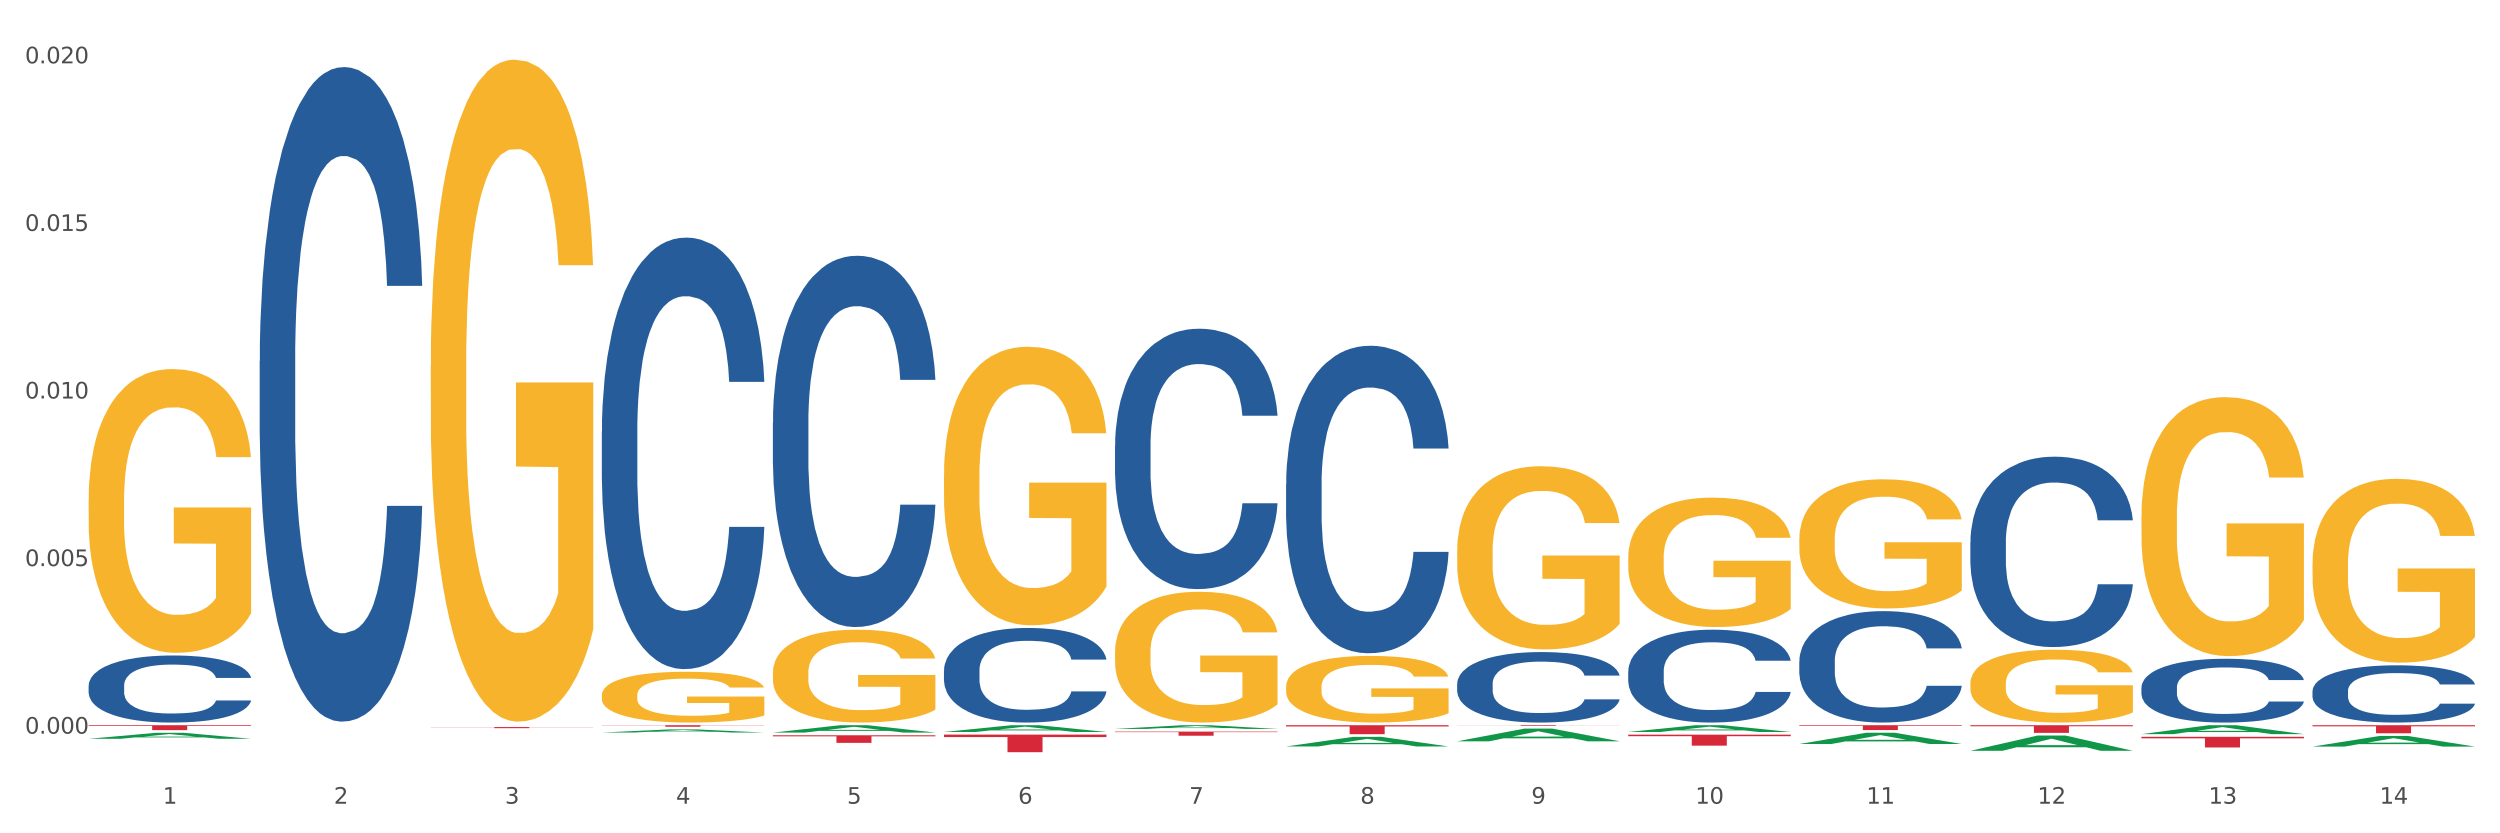 <?xml version="1.0" encoding="utf-8" standalone="no"?>
<!DOCTYPE svg PUBLIC "-//W3C//DTD SVG 1.1//EN"
  "http://www.w3.org/Graphics/SVG/1.1/DTD/svg11.dtd">
<svg xmlns:xlink="http://www.w3.org/1999/xlink" width="1080pt" height="360pt" viewBox="0 0 1080 360" xmlns="http://www.w3.org/2000/svg" version="1.1">
 <rect x="0" y="0" width="1080" height="360" fill="#333333" stroke="none"/>
 <defs>
  <style type="text/css">*{stroke-linejoin: round; stroke-linecap: butt}</style>
 </defs>
 <g id="figure_1">
  <g id="patch_1">
   <path d="M 0 360 
L 1080 360 
L 1080 0 
L 0 0 
z
" style="fill: #ffffff; stroke: #ffffff; stroke-linejoin: miter"/>
  </g>
  <g id="axes_1">
   <g id="matplotlib.axis_1">
    <g id="xtick_1">
     <g id="text_1">
      <!-- 1 -->
      <g style="fill: #4d4d4d" transform="translate(70.332 347.204) scale(0.096 -0.096)">
       <defs>
        <path id="DejaVuSans-31" d="M 794 531 
L 1825 531 
L 1825 4091 
L 703 3866 
L 703 4441 
L 1819 4666 
L 2450 4666 
L 2450 531 
L 3481 531 
L 3481 0 
L 794 0 
L 794 531 
z
" transform="scale(0.016)"/>
       </defs>
       <use xlink:href="#DejaVuSans-31"/>
      </g>
     </g>
    </g>
    <g id="xtick_2">
     <g id="text_2">
      <!-- 2 -->
      <g style="fill: #4d4d4d" transform="translate(144.233 347.204) scale(0.096 -0.096)">
       <defs>
        <path id="DejaVuSans-32" d="M 1228 531 
L 3431 531 
L 3431 0 
L 469 0 
L 469 531 
Q 828 903 1448 1529 
Q 2069 2156 2228 2338 
Q 2531 2678 2651 2914 
Q 2772 3150 2772 3378 
Q 2772 3750 2511 3984 
Q 2250 4219 1831 4219 
Q 1534 4219 1204 4116 
Q 875 4013 500 3803 
L 500 4441 
Q 881 4594 1212 4672 
Q 1544 4750 1819 4750 
Q 2544 4750 2975 4387 
Q 3406 4025 3406 3419 
Q 3406 3131 3298 2873 
Q 3191 2616 2906 2266 
Q 2828 2175 2409 1742 
Q 1991 1309 1228 531 
z
" transform="scale(0.016)"/>
       </defs>
       <use xlink:href="#DejaVuSans-32"/>
      </g>
     </g>
    </g>
    <g id="xtick_3">
     <g id="text_3">
      <!-- 3 -->
      <g style="fill: #4d4d4d" transform="translate(218.134 347.204) scale(0.096 -0.096)">
       <defs>
        <path id="DejaVuSans-33" d="M 2597 2516 
Q 3050 2419 3304 2112 
Q 3559 1806 3559 1356 
Q 3559 666 3084 287 
Q 2609 -91 1734 -91 
Q 1441 -91 1130 -33 
Q 819 25 488 141 
L 488 750 
Q 750 597 1062 519 
Q 1375 441 1716 441 
Q 2309 441 2620 675 
Q 2931 909 2931 1356 
Q 2931 1769 2642 2001 
Q 2353 2234 1838 2234 
L 1294 2234 
L 1294 2753 
L 1863 2753 
Q 2328 2753 2575 2939 
Q 2822 3125 2822 3475 
Q 2822 3834 2567 4026 
Q 2313 4219 1838 4219 
Q 1578 4219 1281 4162 
Q 984 4106 628 3988 
L 628 4550 
Q 988 4650 1302 4700 
Q 1616 4750 1894 4750 
Q 2613 4750 3031 4423 
Q 3450 4097 3450 3541 
Q 3450 3153 3228 2886 
Q 3006 2619 2597 2516 
z
" transform="scale(0.016)"/>
       </defs>
       <use xlink:href="#DejaVuSans-33"/>
      </g>
     </g>
    </g>
    <g id="xtick_4">
     <g id="text_4">
      <!-- 4 -->
      <g style="fill: #4d4d4d" transform="translate(292.034 347.204) scale(0.096 -0.096)">
       <defs>
        <path id="DejaVuSans-34" d="M 2419 4116 
L 825 1625 
L 2419 1625 
L 2419 4116 
z
M 2253 4666 
L 3047 4666 
L 3047 1625 
L 3713 1625 
L 3713 1100 
L 3047 1100 
L 3047 0 
L 2419 0 
L 2419 1100 
L 313 1100 
L 313 1709 
L 2253 4666 
z
" transform="scale(0.016)"/>
       </defs>
       <use xlink:href="#DejaVuSans-34"/>
      </g>
     </g>
    </g>
    <g id="xtick_5">
     <g id="text_5">
      <!-- 5 -->
      <g style="fill: #4d4d4d" transform="translate(365.935 347.204) scale(0.096 -0.096)">
       <defs>
        <path id="DejaVuSans-35" d="M 691 4666 
L 3169 4666 
L 3169 4134 
L 1269 4134 
L 1269 2991 
Q 1406 3038 1543 3061 
Q 1681 3084 1819 3084 
Q 2600 3084 3056 2656 
Q 3513 2228 3513 1497 
Q 3513 744 3044 326 
Q 2575 -91 1722 -91 
Q 1428 -91 1123 -41 
Q 819 9 494 109 
L 494 744 
Q 775 591 1075 516 
Q 1375 441 1709 441 
Q 2250 441 2565 725 
Q 2881 1009 2881 1497 
Q 2881 1984 2565 2268 
Q 2250 2553 1709 2553 
Q 1456 2553 1204 2497 
Q 953 2441 691 2322 
L 691 4666 
z
" transform="scale(0.016)"/>
       </defs>
       <use xlink:href="#DejaVuSans-35"/>
      </g>
     </g>
    </g>
    <g id="xtick_6">
     <g id="text_6">
      <!-- 6 -->
      <g style="fill: #4d4d4d" transform="translate(439.836 347.204) scale(0.096 -0.096)">
       <defs>
        <path id="DejaVuSans-36" d="M 2113 2584 
Q 1688 2584 1439 2293 
Q 1191 2003 1191 1497 
Q 1191 994 1439 701 
Q 1688 409 2113 409 
Q 2538 409 2786 701 
Q 3034 994 3034 1497 
Q 3034 2003 2786 2293 
Q 2538 2584 2113 2584 
z
M 3366 4563 
L 3366 3988 
Q 3128 4100 2886 4159 
Q 2644 4219 2406 4219 
Q 1781 4219 1451 3797 
Q 1122 3375 1075 2522 
Q 1259 2794 1537 2939 
Q 1816 3084 2150 3084 
Q 2853 3084 3261 2657 
Q 3669 2231 3669 1497 
Q 3669 778 3244 343 
Q 2819 -91 2113 -91 
Q 1303 -91 875 529 
Q 447 1150 447 2328 
Q 447 3434 972 4092 
Q 1497 4750 2381 4750 
Q 2619 4750 2861 4703 
Q 3103 4656 3366 4563 
z
" transform="scale(0.016)"/>
       </defs>
       <use xlink:href="#DejaVuSans-36"/>
      </g>
     </g>
    </g>
    <g id="xtick_7">
     <g id="text_7">
      <!-- 7 -->
      <g style="fill: #4d4d4d" transform="translate(513.737 347.204) scale(0.096 -0.096)">
       <defs>
        <path id="DejaVuSans-37" d="M 525 4666 
L 3525 4666 
L 3525 4397 
L 1831 0 
L 1172 0 
L 2766 4134 
L 525 4134 
L 525 4666 
z
" transform="scale(0.016)"/>
       </defs>
       <use xlink:href="#DejaVuSans-37"/>
      </g>
     </g>
    </g>
    <g id="xtick_8">
     <g id="text_8">
      <!-- 8 -->
      <g style="fill: #4d4d4d" transform="translate(587.638 347.204) scale(0.096 -0.096)">
       <defs>
        <path id="DejaVuSans-38" d="M 2034 2216 
Q 1584 2216 1326 1975 
Q 1069 1734 1069 1313 
Q 1069 891 1326 650 
Q 1584 409 2034 409 
Q 2484 409 2743 651 
Q 3003 894 3003 1313 
Q 3003 1734 2745 1975 
Q 2488 2216 2034 2216 
z
M 1403 2484 
Q 997 2584 770 2862 
Q 544 3141 544 3541 
Q 544 4100 942 4425 
Q 1341 4750 2034 4750 
Q 2731 4750 3128 4425 
Q 3525 4100 3525 3541 
Q 3525 3141 3298 2862 
Q 3072 2584 2669 2484 
Q 3125 2378 3379 2068 
Q 3634 1759 3634 1313 
Q 3634 634 3220 271 
Q 2806 -91 2034 -91 
Q 1263 -91 848 271 
Q 434 634 434 1313 
Q 434 1759 690 2068 
Q 947 2378 1403 2484 
z
M 1172 3481 
Q 1172 3119 1398 2916 
Q 1625 2713 2034 2713 
Q 2441 2713 2670 2916 
Q 2900 3119 2900 3481 
Q 2900 3844 2670 4047 
Q 2441 4250 2034 4250 
Q 1625 4250 1398 4047 
Q 1172 3844 1172 3481 
z
" transform="scale(0.016)"/>
       </defs>
       <use xlink:href="#DejaVuSans-38"/>
      </g>
     </g>
    </g>
    <g id="xtick_9">
     <g id="text_9">
      <!-- 9 -->
      <g style="fill: #4d4d4d" transform="translate(661.539 347.204) scale(0.096 -0.096)">
       <defs>
        <path id="DejaVuSans-39" d="M 703 97 
L 703 672 
Q 941 559 1184 500 
Q 1428 441 1663 441 
Q 2288 441 2617 861 
Q 2947 1281 2994 2138 
Q 2813 1869 2534 1725 
Q 2256 1581 1919 1581 
Q 1219 1581 811 2004 
Q 403 2428 403 3163 
Q 403 3881 828 4315 
Q 1253 4750 1959 4750 
Q 2769 4750 3195 4129 
Q 3622 3509 3622 2328 
Q 3622 1225 3098 567 
Q 2575 -91 1691 -91 
Q 1453 -91 1209 -44 
Q 966 3 703 97 
z
M 1959 2075 
Q 2384 2075 2632 2365 
Q 2881 2656 2881 3163 
Q 2881 3666 2632 3958 
Q 2384 4250 1959 4250 
Q 1534 4250 1286 3958 
Q 1038 3666 1038 3163 
Q 1038 2656 1286 2365 
Q 1534 2075 1959 2075 
z
" transform="scale(0.016)"/>
       </defs>
       <use xlink:href="#DejaVuSans-39"/>
      </g>
     </g>
    </g>
    <g id="xtick_10">
     <g id="text_10">
      <!-- 10 -->
      <g style="fill: #4d4d4d" transform="translate(732.386 347.204) scale(0.096 -0.096)">
       <defs>
        <path id="DejaVuSans-30" d="M 2034 4250 
Q 1547 4250 1301 3770 
Q 1056 3291 1056 2328 
Q 1056 1369 1301 889 
Q 1547 409 2034 409 
Q 2525 409 2770 889 
Q 3016 1369 3016 2328 
Q 3016 3291 2770 3770 
Q 2525 4250 2034 4250 
z
M 2034 4750 
Q 2819 4750 3233 4129 
Q 3647 3509 3647 2328 
Q 3647 1150 3233 529 
Q 2819 -91 2034 -91 
Q 1250 -91 836 529 
Q 422 1150 422 2328 
Q 422 3509 836 4129 
Q 1250 4750 2034 4750 
z
" transform="scale(0.016)"/>
       </defs>
       <use xlink:href="#DejaVuSans-31"/>
       <use xlink:href="#DejaVuSans-30" transform="translate(63.623 0)"/>
      </g>
     </g>
    </g>
    <g id="xtick_11">
     <g id="text_11">
      <!-- 11 -->
      <g style="fill: #4d4d4d" transform="translate(806.287 347.204) scale(0.096 -0.096)">
       <use xlink:href="#DejaVuSans-31"/>
       <use xlink:href="#DejaVuSans-31" transform="translate(63.623 0)"/>
      </g>
     </g>
    </g>
    <g id="xtick_12">
     <g id="text_12">
      <!-- 12 -->
      <g style="fill: #4d4d4d" transform="translate(880.187 347.204) scale(0.096 -0.096)">
       <use xlink:href="#DejaVuSans-31"/>
       <use xlink:href="#DejaVuSans-32" transform="translate(63.623 0)"/>
      </g>
     </g>
    </g>
    <g id="xtick_13">
     <g id="text_13">
      <!-- 13 -->
      <g style="fill: #4d4d4d" transform="translate(954.088 347.204) scale(0.096 -0.096)">
       <use xlink:href="#DejaVuSans-31"/>
       <use xlink:href="#DejaVuSans-33" transform="translate(63.623 0)"/>
      </g>
     </g>
    </g>
    <g id="xtick_14">
     <g id="text_14">
      <!-- 14 -->
      <g style="fill: #4d4d4d" transform="translate(1027.989 347.204) scale(0.096 -0.096)">
       <use xlink:href="#DejaVuSans-31"/>
       <use xlink:href="#DejaVuSans-34" transform="translate(63.623 0)"/>
      </g>
     </g>
    </g>
    <g id="xtick_15"/>
    <g id="xtick_16"/>
    <g id="xtick_17"/>
    <g id="xtick_18"/>
    <g id="xtick_19"/>
    <g id="xtick_20"/>
    <g id="xtick_21"/>
    <g id="xtick_22"/>
    <g id="xtick_23"/>
    <g id="xtick_24"/>
    <g id="xtick_25"/>
    <g id="xtick_26"/>
    <g id="xtick_27"/>
   </g>
   <g id="matplotlib.axis_2">
    <g id="ytick_1">
     <g id="text_15">
      <!-- 0.000 -->
      <g style="fill: #4d4d4d" transform="translate(10.8 316.943) scale(0.096 -0.096)">
       <defs>
        <path id="DejaVuSans-2e" d="M 684 794 
L 1344 794 
L 1344 0 
L 684 0 
L 684 794 
z
" transform="scale(0.016)"/>
       </defs>
       <use xlink:href="#DejaVuSans-30"/>
       <use xlink:href="#DejaVuSans-2e" transform="translate(63.623 0)"/>
       <use xlink:href="#DejaVuSans-30" transform="translate(95.41 0)"/>
       <use xlink:href="#DejaVuSans-30" transform="translate(159.033 0)"/>
       <use xlink:href="#DejaVuSans-30" transform="translate(222.656 0)"/>
      </g>
     </g>
    </g>
    <g id="ytick_2">
     <g id="text_16">
      <!-- 0.005 -->
      <g style="fill: #4d4d4d" transform="translate(10.8 244.549) scale(0.096 -0.096)">
       <use xlink:href="#DejaVuSans-30"/>
       <use xlink:href="#DejaVuSans-2e" transform="translate(63.623 0)"/>
       <use xlink:href="#DejaVuSans-30" transform="translate(95.41 0)"/>
       <use xlink:href="#DejaVuSans-30" transform="translate(159.033 0)"/>
       <use xlink:href="#DejaVuSans-35" transform="translate(222.656 0)"/>
      </g>
     </g>
    </g>
    <g id="ytick_3">
     <g id="text_17">
      <!-- 0.010 -->
      <g style="fill: #4d4d4d" transform="translate(10.8 172.154) scale(0.096 -0.096)">
       <use xlink:href="#DejaVuSans-30"/>
       <use xlink:href="#DejaVuSans-2e" transform="translate(63.623 0)"/>
       <use xlink:href="#DejaVuSans-30" transform="translate(95.41 0)"/>
       <use xlink:href="#DejaVuSans-31" transform="translate(159.033 0)"/>
       <use xlink:href="#DejaVuSans-30" transform="translate(222.656 0)"/>
      </g>
     </g>
    </g>
    <g id="ytick_4">
     <g id="text_18">
      <!-- 0.015 -->
      <g style="fill: #4d4d4d" transform="translate(10.8 99.76) scale(0.096 -0.096)">
       <use xlink:href="#DejaVuSans-30"/>
       <use xlink:href="#DejaVuSans-2e" transform="translate(63.623 0)"/>
       <use xlink:href="#DejaVuSans-30" transform="translate(95.41 0)"/>
       <use xlink:href="#DejaVuSans-31" transform="translate(159.033 0)"/>
       <use xlink:href="#DejaVuSans-35" transform="translate(222.656 0)"/>
      </g>
     </g>
    </g>
    <g id="ytick_5">
     <g id="text_19">
      <!-- 0.020 -->
      <g style="fill: #4d4d4d" transform="translate(10.8 27.366) scale(0.096 -0.096)">
       <use xlink:href="#DejaVuSans-30"/>
       <use xlink:href="#DejaVuSans-2e" transform="translate(63.623 0)"/>
       <use xlink:href="#DejaVuSans-30" transform="translate(95.41 0)"/>
       <use xlink:href="#DejaVuSans-32" transform="translate(159.033 0)"/>
       <use xlink:href="#DejaVuSans-30" transform="translate(222.656 0)"/>
      </g>
     </g>
    </g>
    <g id="ytick_6"/>
    <g id="ytick_7"/>
    <g id="ytick_8"/>
    <g id="ytick_9"/>
   </g>
   <g id="PolyCollection_1">
    <path d="M 38.283 319.159 
L 38.355 319.157 
L 67.306 316.575 
L 79.321 316.573 
L 108.489 319.164 
L 94.592 319.164 
L 88.296 318.561 
L 58.404 318.561 
L 58.187 318.571 
L 52.107 319.164 
L 38.283 319.164 
L 38.283 319.159 
L 62.167 318.201 
L 84.532 318.198 
L 73.458 317.125 
L 73.314 317.12 
L 73.169 317.128 
L 62.095 318.198 
L 62.167 318.201 
L 38.283 319.159 
z
" clip-path="url(#pdba6576d7b)" style="fill: #109648"/>
    <path d="M 407.787 289.642 
L 407.87 289.605 
L 407.87 288.56 
L 408.119 287.142 
L 409.032 284.529 
L 410.194 282.551 
L 412.186 280.238 
L 413.264 279.267 
L 414.675 278.185 
L 417.58 276.431 
L 420.899 274.938 
L 423.223 274.117 
L 424.965 273.595 
L 428.866 272.662 
L 431.106 272.251 
L 433.43 271.915 
L 435.422 271.691 
L 438.741 271.43 
L 441.396 271.318 
L 444.467 271.281 
L 447.039 271.318 
L 450.442 271.468 
L 455.421 271.915 
L 457.33 272.177 
L 459.902 272.624 
L 462.558 273.222 
L 464.715 273.819 
L 467.205 274.677 
L 469.778 275.797 
L 472.267 277.215 
L 474.01 278.521 
L 475.421 279.902 
L 476.665 281.581 
L 477.578 283.41 
L 477.993 284.94 
L 462.807 284.94 
L 462.392 283.559 
L 461.562 282.066 
L 460.732 281.059 
L 459.819 280.238 
L 458.409 279.305 
L 457.164 278.707 
L 455.089 277.998 
L 453.18 277.551 
L 451.604 277.289 
L 449.695 277.065 
L 445.629 276.841 
L 442.724 276.841 
L 440.899 276.916 
L 438.658 277.103 
L 436.749 277.364 
L 434.509 277.812 
L 432.766 278.297 
L 431.023 278.931 
L 430.027 279.379 
L 428.534 280.2 
L 427.538 280.872 
L 426.21 282.029 
L 425.463 282.85 
L 424.135 284.977 
L 423.555 286.545 
L 423.306 287.627 
L 423.14 288.821 
L 423.14 294.643 
L 423.638 297.255 
L 424.052 298.375 
L 424.716 299.644 
L 425.961 301.286 
L 427.787 302.89 
L 429.695 304.047 
L 431.272 304.756 
L 432.766 305.279 
L 434.26 305.689 
L 436.085 306.063 
L 437.579 306.287 
L 439.82 306.51 
L 442.475 306.622 
L 444.55 306.622 
L 448.782 306.436 
L 450.691 306.249 
L 452.517 305.988 
L 454.508 305.577 
L 456.085 305.13 
L 456.998 304.794 
L 458.492 304.085 
L 459.653 303.338 
L 460.649 302.48 
L 461.313 301.734 
L 462.06 300.614 
L 462.641 299.345 
L 462.807 298.673 
L 477.993 298.673 
L 477.661 300.017 
L 477.08 301.323 
L 475.918 303.077 
L 475.006 304.085 
L 473.595 305.316 
L 472.101 306.361 
L 470.027 307.518 
L 468.118 308.376 
L 466.126 309.123 
L 463.969 309.795 
L 460.068 310.728 
L 458.657 310.989 
L 455.67 311.437 
L 453.346 311.698 
L 449.944 311.959 
L 446.459 312.108 
L 442.807 312.146 
L 439.571 312.071 
L 436.002 311.847 
L 433.762 311.623 
L 431.272 311.287 
L 428.368 310.765 
L 425.629 310.13 
L 423.057 309.384 
L 420.65 308.526 
L 418.409 307.555 
L 415.505 305.951 
L 413.347 304.383 
L 411.771 302.928 
L 410.692 301.696 
L 409.613 300.129 
L 409.032 299.047 
L 408.119 296.434 
L 407.787 294.008 
L 407.787 289.642 
z
" clip-path="url(#pdba6576d7b)" style="fill: #255c99"/>
    <path d="M 333.886 182.559 
L 333.969 182.412 
L 333.969 178.311 
L 334.218 172.745 
L 335.131 162.491 
L 336.293 154.728 
L 338.285 145.646 
L 339.363 141.838 
L 340.774 137.59 
L 343.679 130.706 
L 346.998 124.847 
L 349.322 121.624 
L 351.064 119.574 
L 354.965 115.912 
L 357.205 114.3 
L 359.529 112.982 
L 361.521 112.103 
L 364.84 111.078 
L 367.496 110.638 
L 370.566 110.492 
L 373.139 110.638 
L 376.541 111.224 
L 381.52 112.982 
L 383.429 114.007 
L 386.001 115.765 
L 388.657 118.109 
L 390.815 120.452 
L 393.304 123.821 
L 395.877 128.216 
L 398.366 133.782 
L 400.109 138.909 
L 401.52 144.328 
L 402.764 150.92 
L 403.677 158.097 
L 404.092 164.103 
L 388.906 164.103 
L 388.491 158.683 
L 387.661 152.824 
L 386.831 148.869 
L 385.918 145.646 
L 384.508 141.985 
L 383.263 139.641 
L 381.188 136.858 
L 379.28 135.1 
L 377.703 134.075 
L 375.794 133.196 
L 371.728 132.317 
L 368.823 132.317 
L 366.998 132.61 
L 364.757 133.342 
L 362.848 134.368 
L 360.608 136.125 
L 358.865 138.03 
L 357.122 140.52 
L 356.127 142.277 
L 354.633 145.5 
L 353.637 148.137 
L 352.309 152.677 
L 351.562 155.9 
L 350.235 164.249 
L 349.654 170.401 
L 349.405 174.649 
L 349.239 179.336 
L 349.239 202.187 
L 349.737 212.44 
L 350.152 216.834 
L 350.816 221.815 
L 352.06 228.26 
L 353.886 234.558 
L 355.795 239.099 
L 357.371 241.882 
L 358.865 243.933 
L 360.359 245.544 
L 362.185 247.009 
L 363.678 247.887 
L 365.919 248.766 
L 368.574 249.206 
L 370.649 249.206 
L 374.881 248.473 
L 376.79 247.741 
L 378.616 246.716 
L 380.607 245.104 
L 382.184 243.347 
L 383.097 242.028 
L 384.591 239.245 
L 385.752 236.316 
L 386.748 232.947 
L 387.412 230.017 
L 388.159 225.623 
L 388.74 220.643 
L 388.906 218.006 
L 404.092 218.006 
L 403.76 223.279 
L 403.179 228.406 
L 402.018 235.29 
L 401.105 239.245 
L 399.694 244.079 
L 398.2 248.18 
L 396.126 252.721 
L 394.217 256.09 
L 392.225 259.02 
L 390.068 261.656 
L 386.167 265.318 
L 384.757 266.344 
L 381.769 268.101 
L 379.446 269.127 
L 376.043 270.152 
L 372.558 270.738 
L 368.906 270.884 
L 365.67 270.591 
L 362.102 269.713 
L 359.861 268.834 
L 357.371 267.515 
L 354.467 265.465 
L 351.728 262.975 
L 349.156 260.045 
L 346.749 256.676 
L 344.509 252.868 
L 341.604 246.569 
L 339.446 240.417 
L 337.87 234.705 
L 336.791 229.871 
L 335.712 223.719 
L 335.131 219.471 
L 334.218 209.218 
L 333.886 199.696 
L 333.886 182.559 
z
" clip-path="url(#pdba6576d7b)" style="fill: #255c99"/>
    <path d="M 259.986 186.403 
L 260.069 186.233 
L 260.069 181.466 
L 260.318 174.997 
L 261.23 163.08 
L 262.392 154.057 
L 264.384 143.502 
L 265.463 139.075 
L 266.873 134.138 
L 269.778 126.137 
L 273.097 119.327 
L 275.421 115.582 
L 277.164 113.198 
L 281.064 108.942 
L 283.305 107.069 
L 285.628 105.537 
L 287.62 104.516 
L 290.939 103.324 
L 293.595 102.813 
L 296.665 102.643 
L 299.238 102.813 
L 302.64 103.494 
L 307.619 105.537 
L 309.528 106.729 
L 312.101 108.772 
L 314.756 111.496 
L 316.914 114.22 
L 319.403 118.135 
L 321.976 123.243 
L 324.465 129.712 
L 326.208 135.671 
L 327.619 141.97 
L 328.864 149.631 
L 329.776 157.973 
L 330.191 164.953 
L 315.005 164.953 
L 314.59 158.654 
L 313.76 151.844 
L 312.93 147.247 
L 312.018 143.502 
L 310.607 139.246 
L 309.362 136.522 
L 307.287 133.287 
L 305.379 131.244 
L 303.802 130.052 
L 301.893 129.031 
L 297.827 128.01 
L 294.923 128.01 
L 293.097 128.35 
L 290.856 129.201 
L 288.948 130.393 
L 286.707 132.436 
L 284.964 134.649 
L 283.222 137.543 
L 282.226 139.586 
L 280.732 143.332 
L 279.736 146.396 
L 278.408 151.674 
L 277.662 155.419 
L 276.334 165.123 
L 275.753 172.273 
L 275.504 177.21 
L 275.338 182.658 
L 275.338 209.216 
L 275.836 221.133 
L 276.251 226.241 
L 276.915 232.029 
L 278.159 239.52 
L 279.985 246.84 
L 281.894 252.118 
L 283.471 255.353 
L 284.964 257.736 
L 286.458 259.609 
L 288.284 261.311 
L 289.777 262.333 
L 292.018 263.354 
L 294.674 263.865 
L 296.748 263.865 
L 300.98 263.014 
L 302.889 262.162 
L 304.715 260.971 
L 306.706 259.098 
L 308.283 257.055 
L 309.196 255.523 
L 310.69 252.288 
L 311.852 248.883 
L 312.847 244.968 
L 313.511 241.563 
L 314.258 236.455 
L 314.839 230.667 
L 315.005 227.603 
L 330.191 227.603 
L 329.859 233.731 
L 329.279 239.69 
L 328.117 247.692 
L 327.204 252.288 
L 325.793 257.906 
L 324.299 262.673 
L 322.225 267.951 
L 320.316 271.866 
L 318.324 275.271 
L 316.167 278.336 
L 312.267 282.592 
L 310.856 283.783 
L 307.868 285.826 
L 305.545 287.018 
L 302.142 288.21 
L 298.657 288.891 
L 295.006 289.061 
L 291.769 288.72 
L 288.201 287.699 
L 285.96 286.678 
L 283.471 285.145 
L 280.566 282.762 
L 277.827 279.868 
L 275.255 276.463 
L 272.848 272.547 
L 270.608 268.121 
L 267.703 260.8 
L 265.546 253.65 
L 263.969 247.011 
L 262.89 241.392 
L 261.811 234.242 
L 261.23 229.305 
L 260.318 217.388 
L 259.986 206.322 
L 259.986 186.403 
z
" clip-path="url(#pdba6576d7b)" style="fill: #255c99"/>
    <path d="M 38.283 216.076 
L 38.366 215.964 
L 38.366 211.933 
L 38.532 208.462 
L 39.361 200.065 
L 40.604 193.124 
L 41.516 189.429 
L 42.427 186.406 
L 43.505 183.383 
L 44.831 180.248 
L 47.235 175.658 
L 48.727 173.306 
L 50.55 170.843 
L 53.866 167.26 
L 56.27 165.245 
L 58.756 163.566 
L 62.818 161.55 
L 65.47 160.655 
L 68.288 159.983 
L 71.687 159.535 
L 74.256 159.423 
L 79.893 159.759 
L 84.7 160.767 
L 87.021 161.55 
L 90.005 162.894 
L 91.58 163.79 
L 94.149 165.581 
L 96.802 167.932 
L 98.625 169.947 
L 101.36 173.754 
L 103.433 177.561 
L 105.339 182.263 
L 106.334 185.51 
L 107.08 188.533 
L 107.743 192.004 
L 108.406 197.49 
L 93.486 197.49 
L 92.906 193.571 
L 91.994 189.877 
L 90.668 186.294 
L 89.508 184.055 
L 87.518 181.256 
L 85.695 179.464 
L 83.788 178.121 
L 81.467 177.001 
L 79.644 176.441 
L 77.074 175.993 
L 72.018 176.105 
L 68.62 177.001 
L 66.299 178.121 
L 64.807 179.128 
L 63.481 180.248 
L 61.989 181.815 
L 60.248 184.167 
L 59.005 186.294 
L 57.762 188.981 
L 56.767 191.668 
L 55.855 194.803 
L 55.109 198.162 
L 54.529 201.633 
L 54.032 205.887 
L 53.617 212.941 
L 53.617 228.28 
L 53.783 231.751 
L 54.197 236.341 
L 54.695 239.812 
L 55.524 243.954 
L 56.27 246.754 
L 57.679 250.784 
L 59.254 254.143 
L 60.497 256.27 
L 61.74 258.062 
L 63.895 260.525 
L 66.299 262.54 
L 68.371 263.772 
L 71.189 264.891 
L 73.096 265.339 
L 74.754 265.563 
L 78.815 265.563 
L 81.716 265.227 
L 84.949 264.444 
L 87.435 263.436 
L 89.508 262.204 
L 91.828 260.189 
L 93.32 258.286 
L 93.32 234.886 
L 75.085 234.774 
L 75.085 219.211 
L 108.489 219.211 
L 108.489 264.891 
L 107.08 267.243 
L 105.505 269.37 
L 103.847 271.273 
L 101.36 273.624 
L 98.377 275.864 
L 95.724 277.431 
L 92.906 278.775 
L 89.59 280.006 
L 85.28 281.126 
L 82.628 281.574 
L 79.312 281.91 
L 75.417 282.022 
L 72.018 281.798 
L 68.703 281.238 
L 65.221 280.23 
L 61.823 278.775 
L 59.254 277.319 
L 56.684 275.528 
L 53.949 273.177 
L 51.794 270.937 
L 50.136 268.922 
L 48.312 266.347 
L 46.323 262.988 
L 44.831 259.965 
L 43.505 256.83 
L 42.096 252.799 
L 41.101 249.329 
L 40.107 244.962 
L 39.526 241.715 
L 38.863 236.677 
L 38.366 229.623 
L 38.283 216.076 
z
" clip-path="url(#pdba6576d7b)" style="fill: #f7b32b"/>
    <path d="M 38.283 296.19 
L 38.366 296.164 
L 38.366 295.423 
L 38.615 294.417 
L 39.528 292.565 
L 40.69 291.163 
L 42.681 289.522 
L 43.76 288.834 
L 45.171 288.067 
L 48.075 286.823 
L 51.395 285.765 
L 53.718 285.183 
L 55.461 284.812 
L 59.361 284.151 
L 61.602 283.86 
L 63.926 283.622 
L 65.917 283.463 
L 69.237 283.278 
L 71.892 283.198 
L 74.963 283.172 
L 77.535 283.198 
L 80.938 283.304 
L 85.917 283.622 
L 87.825 283.807 
L 90.398 284.124 
L 93.053 284.548 
L 95.211 284.971 
L 97.701 285.58 
L 100.273 286.373 
L 102.763 287.379 
L 104.506 288.305 
L 105.916 289.284 
L 107.161 290.475 
L 108.074 291.771 
L 108.489 292.856 
L 93.302 292.856 
L 92.888 291.877 
L 92.058 290.819 
L 91.228 290.104 
L 90.315 289.522 
L 88.904 288.861 
L 87.659 288.437 
L 85.585 287.935 
L 83.676 287.617 
L 82.099 287.432 
L 80.191 287.273 
L 76.124 287.114 
L 73.22 287.114 
L 71.394 287.167 
L 69.154 287.3 
L 67.245 287.485 
L 65.004 287.802 
L 63.262 288.146 
L 61.519 288.596 
L 60.523 288.914 
L 59.029 289.496 
L 58.034 289.972 
L 56.706 290.792 
L 55.959 291.374 
L 54.631 292.883 
L 54.05 293.994 
L 53.801 294.761 
L 53.635 295.608 
L 53.635 299.736 
L 54.133 301.588 
L 54.548 302.382 
L 55.212 303.282 
L 56.457 304.446 
L 58.283 305.584 
L 60.191 306.404 
L 61.768 306.907 
L 63.262 307.277 
L 64.755 307.568 
L 66.581 307.833 
L 68.075 307.991 
L 70.315 308.15 
L 72.971 308.23 
L 75.046 308.23 
L 79.278 308.097 
L 81.187 307.965 
L 83.012 307.78 
L 85.004 307.489 
L 86.581 307.171 
L 87.493 306.933 
L 88.987 306.43 
L 90.149 305.901 
L 91.145 305.292 
L 91.809 304.763 
L 92.556 303.969 
L 93.136 303.07 
L 93.302 302.594 
L 108.489 302.594 
L 108.157 303.546 
L 107.576 304.472 
L 106.414 305.716 
L 105.501 306.43 
L 104.091 307.303 
L 102.597 308.044 
L 100.522 308.865 
L 98.614 309.473 
L 96.622 310.002 
L 94.464 310.479 
L 90.564 311.14 
L 89.153 311.325 
L 86.166 311.643 
L 83.842 311.828 
L 80.44 312.013 
L 76.954 312.119 
L 73.303 312.146 
L 70.066 312.093 
L 66.498 311.934 
L 64.257 311.775 
L 61.768 311.537 
L 58.863 311.167 
L 56.125 310.717 
L 53.552 310.188 
L 51.146 309.579 
L 48.905 308.891 
L 46.001 307.753 
L 43.843 306.642 
L 42.266 305.61 
L 41.187 304.737 
L 40.109 303.625 
L 39.528 302.858 
L 38.615 301.006 
L 38.283 299.286 
L 38.283 296.19 
z
" clip-path="url(#pdba6576d7b)" style="fill: #255c99"/>
    <path d="M 38.283 313.296 
L 108.489 313.296 
L 108.489 313.591 
L 80.872 313.593 
L 80.872 315.423 
L 65.733 315.423 
L 65.733 313.593 
L 38.283 313.591 
L 38.283 313.298 
L 38.283 313.296 
z
" clip-path="url(#pdba6576d7b)" style="fill: #d62839"/>
    <path d="M 186.085 314.09 
L 256.291 314.09 
L 256.291 314.157 
L 228.674 314.157 
L 228.674 314.571 
L 213.535 314.571 
L 213.535 314.157 
L 186.085 314.157 
L 186.085 314.09 
L 186.085 314.09 
z
" clip-path="url(#pdba6576d7b)" style="fill: #d62839"/>
    <path d="M 481.688 192.548 
L 481.771 192.445 
L 481.771 189.569 
L 482.02 185.665 
L 482.933 178.474 
L 484.095 173.029 
L 486.086 166.659 
L 487.165 163.988 
L 488.576 161.009 
L 491.48 156.181 
L 494.8 152.071 
L 497.123 149.811 
L 498.866 148.373 
L 502.767 145.805 
L 505.007 144.675 
L 507.331 143.75 
L 509.322 143.134 
L 512.642 142.414 
L 515.297 142.106 
L 518.368 142.004 
L 520.94 142.106 
L 524.343 142.517 
L 529.322 143.75 
L 531.231 144.469 
L 533.803 145.702 
L 536.459 147.346 
L 538.616 148.989 
L 541.106 151.352 
L 543.678 154.434 
L 546.168 158.338 
L 547.911 161.934 
L 549.321 165.735 
L 550.566 170.358 
L 551.479 175.392 
L 551.894 179.604 
L 536.708 179.604 
L 536.293 175.803 
L 535.463 171.693 
L 534.633 168.92 
L 533.72 166.659 
L 532.309 164.091 
L 531.065 162.447 
L 528.99 160.495 
L 527.081 159.263 
L 525.505 158.544 
L 523.596 157.927 
L 519.53 157.311 
L 516.625 157.311 
L 514.799 157.516 
L 512.559 158.03 
L 510.65 158.749 
L 508.41 159.982 
L 506.667 161.317 
L 504.924 163.064 
L 503.928 164.297 
L 502.435 166.557 
L 501.439 168.406 
L 500.111 171.591 
L 499.364 173.851 
L 498.036 179.706 
L 497.455 184.021 
L 497.206 187 
L 497.04 190.288 
L 497.04 206.314 
L 497.538 213.506 
L 497.953 216.588 
L 498.617 220.08 
L 499.862 224.601 
L 501.688 229.018 
L 503.596 232.203 
L 505.173 234.155 
L 506.667 235.593 
L 508.161 236.723 
L 509.986 237.75 
L 511.48 238.367 
L 513.721 238.983 
L 516.376 239.291 
L 518.451 239.291 
L 522.683 238.778 
L 524.592 238.264 
L 526.417 237.545 
L 528.409 236.415 
L 529.986 235.182 
L 530.899 234.258 
L 532.392 232.306 
L 533.554 230.251 
L 534.55 227.888 
L 535.214 225.833 
L 535.961 222.752 
L 536.542 219.259 
L 536.708 217.409 
L 551.894 217.409 
L 551.562 221.108 
L 550.981 224.703 
L 549.819 229.532 
L 548.906 232.306 
L 547.496 235.696 
L 546.002 238.572 
L 543.927 241.757 
L 542.019 244.12 
L 540.027 246.175 
L 537.869 248.024 
L 533.969 250.592 
L 532.558 251.311 
L 529.571 252.544 
L 527.247 253.263 
L 523.845 253.982 
L 520.359 254.393 
L 516.708 254.496 
L 513.472 254.29 
L 509.903 253.674 
L 507.663 253.058 
L 505.173 252.133 
L 502.269 250.695 
L 499.53 248.948 
L 496.958 246.894 
L 494.551 244.531 
L 492.31 241.86 
L 489.406 237.442 
L 487.248 233.128 
L 485.671 229.121 
L 484.593 225.731 
L 483.514 221.416 
L 482.933 218.437 
L 482.02 211.245 
L 481.688 204.568 
L 481.688 192.548 
z
" clip-path="url(#pdba6576d7b)" style="fill: #255c99"/>
    <path d="M 259.986 313.296 
L 330.191 313.296 
L 330.191 313.388 
L 302.575 313.388 
L 302.575 313.958 
L 287.436 313.958 
L 287.436 313.388 
L 259.986 313.388 
L 259.986 313.296 
L 259.986 313.296 
z
" clip-path="url(#pdba6576d7b)" style="fill: #d62839"/>
    <path d="M 407.787 317.362 
L 477.993 317.362 
L 477.993 318.416 
L 450.377 318.423 
L 450.377 324.95 
L 435.237 324.95 
L 435.237 318.423 
L 407.787 318.416 
L 407.787 317.369 
L 407.787 317.362 
z
" clip-path="url(#pdba6576d7b)" style="fill: #d62839"/>
    <path d="M 481.688 316.039 
L 551.894 316.039 
L 551.894 316.29 
L 524.277 316.292 
L 524.277 317.851 
L 509.138 317.851 
L 509.138 316.292 
L 481.688 316.29 
L 481.688 316.04 
L 481.688 316.039 
z
" clip-path="url(#pdba6576d7b)" style="fill: #d62839"/>
    <path d="M 555.589 313.296 
L 625.795 313.296 
L 625.795 313.833 
L 598.178 313.837 
L 598.178 317.161 
L 583.039 317.161 
L 583.039 313.837 
L 555.589 313.833 
L 555.589 313.299 
L 555.589 313.296 
z
" clip-path="url(#pdba6576d7b)" style="fill: #d62839"/>
    <path d="M 629.49 313.296 
L 699.696 313.296 
L 699.696 313.338 
L 672.079 313.339 
L 672.079 313.603 
L 656.94 313.603 
L 656.94 313.339 
L 629.49 313.338 
L 629.49 313.296 
L 629.49 313.296 
z
" clip-path="url(#pdba6576d7b)" style="fill: #d62839"/>
    <path d="M 703.391 317.366 
L 773.597 317.366 
L 773.597 318.027 
L 745.98 318.031 
L 745.98 322.12 
L 730.841 322.12 
L 730.841 318.031 
L 703.391 318.027 
L 703.391 317.371 
L 703.391 317.366 
z
" clip-path="url(#pdba6576d7b)" style="fill: #d62839"/>
    <path d="M 777.292 313.296 
L 847.497 313.296 
L 847.497 313.585 
L 819.881 313.587 
L 819.881 315.377 
L 804.742 315.377 
L 804.742 313.587 
L 777.292 313.585 
L 777.292 313.298 
L 777.292 313.296 
z
" clip-path="url(#pdba6576d7b)" style="fill: #d62839"/>
    <path d="M 851.192 313.296 
L 921.398 313.296 
L 921.398 313.754 
L 893.782 313.757 
L 893.782 316.591 
L 878.643 316.591 
L 878.643 313.757 
L 851.192 313.754 
L 851.192 313.299 
L 851.192 313.296 
z
" clip-path="url(#pdba6576d7b)" style="fill: #d62839"/>
    <path d="M 333.886 317.623 
L 404.092 317.623 
L 404.092 318.082 
L 376.476 318.085 
L 376.476 320.926 
L 361.337 320.926 
L 361.337 318.085 
L 333.886 318.082 
L 333.886 317.626 
L 333.886 317.623 
z
" clip-path="url(#pdba6576d7b)" style="fill: #d62839"/>
    <path d="M 925.093 318.306 
L 995.299 318.306 
L 995.299 318.947 
L 967.683 318.951 
L 967.683 322.916 
L 952.543 322.916 
L 952.543 318.951 
L 925.093 318.947 
L 925.093 318.31 
L 925.093 318.306 
z
" clip-path="url(#pdba6576d7b)" style="fill: #d62839"/>
    <path d="M 555.589 209.049 
L 555.672 208.928 
L 555.672 205.531 
L 555.921 200.921 
L 556.834 192.429 
L 557.996 185.999 
L 559.987 178.478 
L 561.066 175.323 
L 562.477 171.805 
L 565.381 166.103 
L 568.701 161.251 
L 571.024 158.582 
L 572.767 156.883 
L 576.667 153.85 
L 578.908 152.516 
L 581.232 151.424 
L 583.223 150.696 
L 586.543 149.847 
L 589.198 149.483 
L 592.269 149.362 
L 594.841 149.483 
L 598.244 149.968 
L 603.223 151.424 
L 605.131 152.273 
L 607.704 153.729 
L 610.36 155.67 
L 612.517 157.611 
L 615.007 160.401 
L 617.579 164.041 
L 620.069 168.651 
L 621.812 172.897 
L 623.222 177.386 
L 624.467 182.845 
L 625.38 188.79 
L 625.795 193.764 
L 610.608 193.764 
L 610.194 189.275 
L 609.364 184.422 
L 608.534 181.147 
L 607.621 178.478 
L 606.21 175.445 
L 604.965 173.504 
L 602.891 171.199 
L 600.982 169.743 
L 599.405 168.894 
L 597.497 168.166 
L 593.43 167.438 
L 590.526 167.438 
L 588.7 167.68 
L 586.46 168.287 
L 584.551 169.136 
L 582.31 170.592 
L 580.568 172.169 
L 578.825 174.232 
L 577.829 175.687 
L 576.335 178.356 
L 575.34 180.54 
L 574.012 184.301 
L 573.265 186.97 
L 571.937 193.885 
L 571.356 198.98 
L 571.107 202.498 
L 570.941 206.38 
L 570.941 225.306 
L 571.439 233.798 
L 571.854 237.438 
L 572.518 241.562 
L 573.763 246.9 
L 575.589 252.117 
L 577.497 255.878 
L 579.074 258.183 
L 580.568 259.881 
L 582.061 261.216 
L 583.887 262.429 
L 585.381 263.157 
L 587.621 263.885 
L 590.277 264.249 
L 592.352 264.249 
L 596.584 263.642 
L 598.493 263.035 
L 600.318 262.186 
L 602.31 260.852 
L 603.887 259.396 
L 604.799 258.304 
L 606.293 255.999 
L 607.455 253.573 
L 608.451 250.782 
L 609.115 248.356 
L 609.862 244.717 
L 610.443 240.592 
L 610.608 238.408 
L 625.795 238.408 
L 625.463 242.775 
L 624.882 247.022 
L 623.72 252.723 
L 622.807 255.999 
L 621.397 260.002 
L 619.903 263.399 
L 617.828 267.16 
L 615.92 269.95 
L 613.928 272.377 
L 611.77 274.56 
L 607.87 277.593 
L 606.459 278.443 
L 603.472 279.898 
L 601.148 280.748 
L 597.746 281.597 
L 594.26 282.082 
L 590.609 282.203 
L 587.373 281.961 
L 583.804 281.233 
L 581.564 280.505 
L 579.074 279.413 
L 576.169 277.715 
L 573.431 275.652 
L 570.858 273.226 
L 568.452 270.436 
L 566.211 267.281 
L 563.307 262.065 
L 561.149 256.97 
L 559.572 252.238 
L 558.494 248.235 
L 557.415 243.139 
L 556.834 239.621 
L 555.921 231.129 
L 555.589 223.243 
L 555.589 209.049 
z
" clip-path="url(#pdba6576d7b)" style="fill: #255c99"/>
    <path d="M 703.391 290.051 
L 703.474 290.014 
L 703.474 288.988 
L 703.723 287.596 
L 704.636 285.031 
L 705.797 283.089 
L 707.789 280.817 
L 708.868 279.865 
L 710.279 278.802 
L 713.183 277.08 
L 716.502 275.614 
L 718.826 274.808 
L 720.569 274.295 
L 724.469 273.379 
L 726.71 272.976 
L 729.033 272.646 
L 731.025 272.427 
L 734.344 272.17 
L 737 272.06 
L 740.07 272.023 
L 742.643 272.06 
L 746.045 272.207 
L 751.024 272.646 
L 752.933 272.903 
L 755.506 273.343 
L 758.161 273.929 
L 760.319 274.515 
L 762.808 275.358 
L 765.381 276.457 
L 767.871 277.849 
L 769.613 279.132 
L 771.024 280.488 
L 772.269 282.136 
L 773.182 283.932 
L 773.597 285.434 
L 758.41 285.434 
L 757.995 284.078 
L 757.165 282.613 
L 756.336 281.623 
L 755.423 280.817 
L 754.012 279.901 
L 752.767 279.315 
L 750.693 278.619 
L 748.784 278.179 
L 747.207 277.923 
L 745.298 277.703 
L 741.232 277.483 
L 738.328 277.483 
L 736.502 277.556 
L 734.261 277.74 
L 732.353 277.996 
L 730.112 278.436 
L 728.369 278.912 
L 726.627 279.535 
L 725.631 279.975 
L 724.137 280.781 
L 723.141 281.44 
L 721.814 282.576 
L 721.067 283.382 
L 719.739 285.471 
L 719.158 287.01 
L 718.909 288.072 
L 718.743 289.245 
L 718.743 294.961 
L 719.241 297.526 
L 719.656 298.625 
L 720.32 299.871 
L 721.565 301.483 
L 723.39 303.059 
L 725.299 304.195 
L 726.876 304.891 
L 728.369 305.404 
L 729.863 305.807 
L 731.689 306.173 
L 733.183 306.393 
L 735.423 306.613 
L 738.079 306.723 
L 740.153 306.723 
L 744.386 306.54 
L 746.294 306.356 
L 748.12 306.1 
L 750.112 305.697 
L 751.688 305.257 
L 752.601 304.927 
L 754.095 304.231 
L 755.257 303.498 
L 756.253 302.656 
L 756.916 301.923 
L 757.663 300.824 
L 758.244 299.578 
L 758.41 298.918 
L 773.597 298.918 
L 773.265 300.237 
L 772.684 301.52 
L 771.522 303.242 
L 770.609 304.231 
L 769.198 305.44 
L 767.705 306.466 
L 765.63 307.602 
L 763.721 308.445 
L 761.73 309.178 
L 759.572 309.837 
L 755.672 310.753 
L 754.261 311.01 
L 751.273 311.449 
L 748.95 311.706 
L 745.547 311.962 
L 742.062 312.109 
L 738.411 312.146 
L 735.174 312.072 
L 731.606 311.853 
L 729.365 311.633 
L 726.876 311.303 
L 723.971 310.79 
L 721.233 310.167 
L 718.66 309.434 
L 716.254 308.591 
L 714.013 307.639 
L 711.108 306.063 
L 708.951 304.524 
L 707.374 303.095 
L 706.295 301.886 
L 705.216 300.347 
L 704.636 299.285 
L 703.723 296.72 
L 703.391 294.338 
L 703.391 290.051 
z
" clip-path="url(#pdba6576d7b)" style="fill: #255c99"/>
    <path d="M 186.085 157.92 
L 186.168 157.659 
L 186.168 148.256 
L 186.333 140.159 
L 187.162 120.57 
L 188.406 104.377 
L 189.317 95.758 
L 190.229 88.706 
L 191.307 81.654 
L 192.633 74.34 
L 195.037 63.632 
L 196.529 58.147 
L 198.352 52.401 
L 201.668 44.043 
L 204.071 39.341 
L 206.558 35.423 
L 210.619 30.722 
L 213.272 28.633 
L 216.09 27.065 
L 219.488 26.021 
L 222.058 25.759 
L 227.694 26.543 
L 232.502 28.894 
L 234.823 30.722 
L 237.807 33.856 
L 239.381 35.946 
L 241.951 40.125 
L 244.603 45.61 
L 246.427 50.311 
L 249.162 59.191 
L 251.234 68.072 
L 253.141 79.042 
L 254.135 86.616 
L 254.881 93.668 
L 255.545 101.765 
L 256.208 114.563 
L 241.288 114.563 
L 240.708 105.422 
L 239.796 96.802 
L 238.47 88.444 
L 237.309 83.221 
L 235.32 76.691 
L 233.496 72.512 
L 231.59 69.378 
L 229.269 66.766 
L 227.446 65.46 
L 224.876 64.415 
L 219.82 64.676 
L 216.422 66.766 
L 214.101 69.378 
L 212.609 71.728 
L 211.283 74.34 
L 209.791 77.997 
L 208.05 83.482 
L 206.807 88.444 
L 205.563 94.713 
L 204.569 100.981 
L 203.657 108.295 
L 202.911 116.13 
L 202.331 124.227 
L 201.833 134.152 
L 201.419 150.607 
L 201.419 186.389 
L 201.585 194.486 
L 201.999 205.195 
L 202.496 213.292 
L 203.325 222.956 
L 204.071 229.485 
L 205.48 238.888 
L 207.055 246.724 
L 208.299 251.686 
L 209.542 255.865 
L 211.697 261.611 
L 214.101 266.313 
L 216.173 269.186 
L 218.991 271.798 
L 220.898 272.842 
L 222.555 273.365 
L 226.617 273.365 
L 229.518 272.581 
L 232.75 270.753 
L 235.237 268.402 
L 237.309 265.529 
L 239.63 260.828 
L 241.122 256.388 
L 241.122 201.8 
L 222.887 201.538 
L 222.887 165.233 
L 256.291 165.233 
L 256.291 271.798 
L 254.881 277.283 
L 253.307 282.245 
L 251.649 286.685 
L 249.162 292.17 
L 246.178 297.394 
L 243.526 301.051 
L 240.708 304.185 
L 237.392 307.058 
L 233.082 309.67 
L 230.43 310.714 
L 227.114 311.498 
L 223.218 311.759 
L 219.82 311.237 
L 216.504 309.931 
L 213.023 307.58 
L 209.625 304.185 
L 207.055 300.789 
L 204.486 296.61 
L 201.75 291.125 
L 199.595 285.902 
L 197.938 281.2 
L 196.114 275.193 
L 194.125 267.357 
L 192.633 260.305 
L 191.307 252.992 
L 189.898 243.589 
L 188.903 235.493 
L 187.908 225.306 
L 187.328 217.732 
L 186.665 205.979 
L 186.168 189.524 
L 186.085 157.92 
z
" clip-path="url(#pdba6576d7b)" style="fill: #f7b32b"/>
    <path d="M 259.986 300.347 
L 260.068 300.327 
L 260.068 299.606 
L 260.234 298.985 
L 261.063 297.483 
L 262.306 296.241 
L 263.218 295.58 
L 264.13 295.039 
L 265.208 294.498 
L 266.534 293.937 
L 268.937 293.116 
L 270.429 292.695 
L 272.253 292.254 
L 275.568 291.613 
L 277.972 291.253 
L 280.459 290.952 
L 284.52 290.592 
L 287.173 290.431 
L 289.991 290.311 
L 293.389 290.231 
L 295.959 290.211 
L 301.595 290.271 
L 306.403 290.451 
L 308.724 290.592 
L 311.707 290.832 
L 313.282 290.992 
L 315.852 291.313 
L 318.504 291.734 
L 320.328 292.094 
L 323.063 292.775 
L 325.135 293.456 
L 327.042 294.298 
L 328.036 294.878 
L 328.782 295.419 
L 329.445 296.04 
L 330.109 297.022 
L 315.189 297.022 
L 314.609 296.321 
L 313.697 295.66 
L 312.371 295.019 
L 311.21 294.618 
L 309.221 294.117 
L 307.397 293.797 
L 305.491 293.556 
L 303.17 293.356 
L 301.347 293.256 
L 298.777 293.176 
L 293.721 293.196 
L 290.322 293.356 
L 288.002 293.556 
L 286.51 293.737 
L 285.183 293.937 
L 283.691 294.217 
L 281.951 294.638 
L 280.707 295.019 
L 279.464 295.499 
L 278.47 295.98 
L 277.558 296.541 
L 276.812 297.142 
L 276.232 297.763 
L 275.734 298.524 
L 275.32 299.786 
L 275.32 302.531 
L 275.486 303.152 
L 275.9 303.973 
L 276.397 304.594 
L 277.226 305.335 
L 277.972 305.836 
L 279.381 306.557 
L 280.956 307.158 
L 282.199 307.538 
L 283.443 307.859 
L 285.598 308.3 
L 288.002 308.66 
L 290.074 308.881 
L 292.892 309.081 
L 294.798 309.161 
L 296.456 309.201 
L 300.518 309.201 
L 303.419 309.141 
L 306.651 309.001 
L 309.138 308.82 
L 311.21 308.6 
L 313.531 308.24 
L 315.023 307.899 
L 315.023 303.712 
L 296.788 303.692 
L 296.788 300.908 
L 330.191 300.908 
L 330.191 309.081 
L 328.782 309.502 
L 327.207 309.882 
L 325.55 310.223 
L 323.063 310.643 
L 320.079 311.044 
L 317.427 311.324 
L 314.609 311.565 
L 311.293 311.785 
L 306.983 311.985 
L 304.33 312.066 
L 301.015 312.126 
L 297.119 312.146 
L 293.721 312.106 
L 290.405 312.005 
L 286.924 311.825 
L 283.526 311.565 
L 280.956 311.304 
L 278.387 310.984 
L 275.651 310.563 
L 273.496 310.163 
L 271.839 309.802 
L 270.015 309.341 
L 268.026 308.74 
L 266.534 308.199 
L 265.208 307.639 
L 263.798 306.917 
L 262.804 306.296 
L 261.809 305.515 
L 261.229 304.934 
L 260.566 304.033 
L 260.068 302.771 
L 259.986 300.347 
z
" clip-path="url(#pdba6576d7b)" style="fill: #f7b32b"/>
    <path d="M 333.886 290.57 
L 333.969 290.533 
L 333.969 289.215 
L 334.135 288.079 
L 334.964 285.332 
L 336.207 283.06 
L 337.119 281.852 
L 338.031 280.863 
L 339.108 279.874 
L 340.435 278.848 
L 342.838 277.346 
L 344.33 276.577 
L 346.154 275.771 
L 349.469 274.599 
L 351.873 273.939 
L 354.36 273.39 
L 358.421 272.73 
L 361.074 272.437 
L 363.892 272.218 
L 367.29 272.071 
L 369.86 272.034 
L 375.496 272.144 
L 380.304 272.474 
L 382.624 272.73 
L 385.608 273.17 
L 387.183 273.463 
L 389.753 274.049 
L 392.405 274.818 
L 394.229 275.478 
L 396.964 276.723 
L 399.036 277.969 
L 400.943 279.507 
L 401.937 280.57 
L 402.683 281.559 
L 403.346 282.694 
L 404.009 284.489 
L 389.09 284.489 
L 388.509 283.207 
L 387.598 281.998 
L 386.271 280.826 
L 385.111 280.093 
L 383.122 279.178 
L 381.298 278.591 
L 379.392 278.152 
L 377.071 277.786 
L 375.247 277.602 
L 372.678 277.456 
L 367.622 277.493 
L 364.223 277.786 
L 361.902 278.152 
L 360.41 278.482 
L 359.084 278.848 
L 357.592 279.361 
L 355.852 280.13 
L 354.608 280.826 
L 353.365 281.705 
L 352.37 282.584 
L 351.459 283.61 
L 350.713 284.709 
L 350.132 285.844 
L 349.635 287.236 
L 349.221 289.544 
L 349.221 294.563 
L 349.386 295.698 
L 349.801 297.2 
L 350.298 298.336 
L 351.127 299.691 
L 351.873 300.607 
L 353.282 301.926 
L 354.857 303.024 
L 356.1 303.72 
L 357.344 304.307 
L 359.499 305.112 
L 361.902 305.772 
L 363.975 306.175 
L 366.793 306.541 
L 368.699 306.688 
L 370.357 306.761 
L 374.418 306.761 
L 377.32 306.651 
L 380.552 306.395 
L 383.039 306.065 
L 385.111 305.662 
L 387.432 305.003 
L 388.924 304.38 
L 388.924 296.724 
L 370.689 296.687 
L 370.689 291.596 
L 404.092 291.596 
L 404.092 306.541 
L 402.683 307.31 
L 401.108 308.006 
L 399.451 308.629 
L 396.964 309.398 
L 393.98 310.131 
L 391.328 310.644 
L 388.509 311.083 
L 385.194 311.486 
L 380.884 311.853 
L 378.231 311.999 
L 374.916 312.109 
L 371.02 312.146 
L 367.622 312.072 
L 364.306 311.889 
L 360.825 311.56 
L 357.427 311.083 
L 354.857 310.607 
L 352.287 310.021 
L 349.552 309.252 
L 347.397 308.519 
L 345.739 307.86 
L 343.916 307.017 
L 341.927 305.918 
L 340.435 304.929 
L 339.108 303.904 
L 337.699 302.585 
L 336.705 301.449 
L 335.71 300.021 
L 335.13 298.958 
L 334.467 297.31 
L 333.969 295.002 
L 333.886 290.57 
z
" clip-path="url(#pdba6576d7b)" style="fill: #f7b32b"/>
    <path d="M 407.787 205.401 
L 407.87 205.291 
L 407.87 201.335 
L 408.036 197.928 
L 408.865 189.686 
L 410.108 182.872 
L 411.02 179.245 
L 411.932 176.278 
L 413.009 173.311 
L 414.335 170.234 
L 416.739 165.728 
L 418.231 163.42 
L 420.055 161.002 
L 423.37 157.485 
L 425.774 155.507 
L 428.261 153.859 
L 432.322 151.881 
L 434.974 151.002 
L 437.793 150.342 
L 441.191 149.903 
L 443.761 149.793 
L 449.397 150.122 
L 454.204 151.111 
L 456.525 151.881 
L 459.509 153.199 
L 461.084 154.079 
L 463.654 155.837 
L 466.306 158.145 
L 468.129 160.123 
L 470.865 163.86 
L 472.937 167.596 
L 474.843 172.212 
L 475.838 175.399 
L 476.584 178.366 
L 477.247 181.773 
L 477.91 187.158 
L 462.99 187.158 
L 462.41 183.311 
L 461.498 179.685 
L 460.172 176.168 
L 459.012 173.97 
L 457.023 171.223 
L 455.199 169.464 
L 453.293 168.146 
L 450.972 167.047 
L 449.148 166.497 
L 446.579 166.058 
L 441.523 166.167 
L 438.124 167.047 
L 435.803 168.146 
L 434.311 169.135 
L 432.985 170.234 
L 431.493 171.772 
L 429.753 174.08 
L 428.509 176.168 
L 427.266 178.806 
L 426.271 181.443 
L 425.359 184.52 
L 424.613 187.817 
L 424.033 191.224 
L 423.536 195.4 
L 423.122 202.324 
L 423.122 217.38 
L 423.287 220.787 
L 423.702 225.292 
L 424.199 228.699 
L 425.028 232.765 
L 425.774 235.513 
L 427.183 239.469 
L 428.758 242.766 
L 430.001 244.854 
L 431.244 246.613 
L 433.4 249.03 
L 435.803 251.009 
L 437.876 252.217 
L 440.694 253.316 
L 442.6 253.756 
L 444.258 253.976 
L 448.319 253.976 
L 451.22 253.646 
L 454.453 252.877 
L 456.94 251.888 
L 459.012 250.679 
L 461.333 248.701 
L 462.825 246.832 
L 462.825 223.864 
L 444.589 223.754 
L 444.589 208.478 
L 477.993 208.478 
L 477.993 253.316 
L 476.584 255.624 
L 475.009 257.712 
L 473.351 259.581 
L 470.865 261.888 
L 467.881 264.086 
L 465.228 265.625 
L 462.41 266.944 
L 459.095 268.153 
L 454.785 269.252 
L 452.132 269.691 
L 448.817 270.021 
L 444.921 270.131 
L 441.523 269.911 
L 438.207 269.361 
L 434.726 268.372 
L 431.327 266.944 
L 428.758 265.515 
L 426.188 263.757 
L 423.453 261.449 
L 421.298 259.251 
L 419.64 257.273 
L 417.817 254.745 
L 415.827 251.448 
L 414.335 248.481 
L 413.009 245.404 
L 411.6 241.447 
L 410.605 238.041 
L 409.611 233.755 
L 409.031 230.568 
L 408.368 225.622 
L 407.87 218.699 
L 407.787 205.401 
z
" clip-path="url(#pdba6576d7b)" style="fill: #f7b32b"/>
    <path d="M 481.688 281.755 
L 481.771 281.703 
L 481.771 279.845 
L 481.937 278.246 
L 482.766 274.376 
L 484.009 271.177 
L 484.921 269.474 
L 485.833 268.081 
L 486.91 266.688 
L 488.236 265.243 
L 490.64 263.128 
L 492.132 262.044 
L 493.956 260.909 
L 497.271 259.258 
L 499.675 258.329 
L 502.161 257.555 
L 506.223 256.626 
L 508.875 256.214 
L 511.693 255.904 
L 515.092 255.698 
L 517.661 255.646 
L 523.298 255.801 
L 528.105 256.265 
L 530.426 256.626 
L 533.41 257.246 
L 534.985 257.658 
L 537.554 258.484 
L 540.207 259.568 
L 542.03 260.496 
L 544.766 262.251 
L 546.838 264.005 
L 548.744 266.172 
L 549.739 267.668 
L 550.485 269.062 
L 551.148 270.661 
L 551.811 273.189 
L 536.891 273.189 
L 536.311 271.383 
L 535.399 269.681 
L 534.073 268.03 
L 532.913 266.998 
L 530.923 265.708 
L 529.1 264.882 
L 527.193 264.263 
L 524.873 263.747 
L 523.049 263.489 
L 520.48 263.283 
L 515.423 263.334 
L 512.025 263.747 
L 509.704 264.263 
L 508.212 264.727 
L 506.886 265.243 
L 505.394 265.966 
L 503.653 267.049 
L 502.41 268.03 
L 501.167 269.268 
L 500.172 270.506 
L 499.26 271.951 
L 498.514 273.499 
L 497.934 275.098 
L 497.437 277.059 
L 497.022 280.31 
L 497.022 287.379 
L 497.188 288.978 
L 497.603 291.094 
L 498.1 292.693 
L 498.929 294.602 
L 499.675 295.892 
L 501.084 297.75 
L 502.659 299.298 
L 503.902 300.278 
L 505.145 301.104 
L 507.3 302.239 
L 509.704 303.168 
L 511.776 303.735 
L 514.595 304.251 
L 516.501 304.458 
L 518.159 304.561 
L 522.22 304.561 
L 525.121 304.406 
L 528.354 304.045 
L 530.841 303.58 
L 532.913 303.013 
L 535.234 302.084 
L 536.726 301.207 
L 536.726 290.423 
L 518.49 290.371 
L 518.49 283.199 
L 551.894 283.199 
L 551.894 304.251 
L 550.485 305.335 
L 548.91 306.315 
L 547.252 307.192 
L 544.766 308.276 
L 541.782 309.308 
L 539.129 310.03 
L 536.311 310.649 
L 532.996 311.217 
L 528.685 311.733 
L 526.033 311.939 
L 522.718 312.094 
L 518.822 312.146 
L 515.423 312.042 
L 512.108 311.784 
L 508.627 311.32 
L 505.228 310.649 
L 502.659 309.979 
L 500.089 309.153 
L 497.354 308.069 
L 495.199 307.037 
L 493.541 306.109 
L 491.718 304.922 
L 489.728 303.374 
L 488.236 301.981 
L 486.91 300.536 
L 485.501 298.679 
L 484.506 297.079 
L 483.512 295.067 
L 482.931 293.57 
L 482.268 291.249 
L 481.771 287.998 
L 481.688 281.755 
z
" clip-path="url(#pdba6576d7b)" style="fill: #f7b32b"/>
    <path d="M 555.589 296.658 
L 555.672 296.632 
L 555.672 295.686 
L 555.838 294.87 
L 556.667 292.898 
L 557.91 291.268 
L 558.822 290.4 
L 559.733 289.69 
L 560.811 288.98 
L 562.137 288.244 
L 564.541 287.166 
L 566.033 286.614 
L 567.856 286.036 
L 571.172 285.194 
L 573.576 284.721 
L 576.062 284.326 
L 580.124 283.853 
L 582.776 283.643 
L 585.594 283.485 
L 588.993 283.38 
L 591.562 283.354 
L 597.199 283.432 
L 602.006 283.669 
L 604.327 283.853 
L 607.311 284.169 
L 608.886 284.379 
L 611.455 284.8 
L 614.108 285.352 
L 615.931 285.825 
L 618.667 286.719 
L 620.739 287.613 
L 622.645 288.718 
L 623.64 289.48 
L 624.386 290.19 
L 625.049 291.005 
L 625.712 292.294 
L 610.792 292.294 
L 610.212 291.373 
L 609.3 290.506 
L 607.974 289.664 
L 606.814 289.138 
L 604.824 288.481 
L 603.001 288.06 
L 601.094 287.745 
L 598.773 287.482 
L 596.95 287.35 
L 594.38 287.245 
L 589.324 287.271 
L 585.926 287.482 
L 583.605 287.745 
L 582.113 287.981 
L 580.787 288.244 
L 579.295 288.612 
L 577.554 289.165 
L 576.311 289.664 
L 575.068 290.295 
L 574.073 290.926 
L 573.161 291.662 
L 572.415 292.451 
L 571.835 293.266 
L 571.338 294.266 
L 570.923 295.922 
L 570.923 299.524 
L 571.089 300.34 
L 571.503 301.418 
L 572.001 302.233 
L 572.83 303.206 
L 573.576 303.863 
L 574.985 304.81 
L 576.56 305.598 
L 577.803 306.098 
L 579.046 306.519 
L 581.201 307.097 
L 583.605 307.57 
L 585.677 307.86 
L 588.495 308.123 
L 590.402 308.228 
L 592.06 308.28 
L 596.121 308.28 
L 599.022 308.202 
L 602.255 308.017 
L 604.741 307.781 
L 606.814 307.492 
L 609.134 307.018 
L 610.626 306.571 
L 610.626 301.076 
L 592.391 301.05 
L 592.391 297.395 
L 625.795 297.395 
L 625.795 308.123 
L 624.386 308.675 
L 622.811 309.174 
L 621.153 309.621 
L 618.667 310.174 
L 615.683 310.699 
L 613.03 311.068 
L 610.212 311.383 
L 606.896 311.672 
L 602.586 311.935 
L 599.934 312.04 
L 596.618 312.119 
L 592.723 312.146 
L 589.324 312.093 
L 586.009 311.962 
L 582.527 311.725 
L 579.129 311.383 
L 576.56 311.041 
L 573.99 310.621 
L 571.255 310.068 
L 569.1 309.543 
L 567.442 309.069 
L 565.618 308.464 
L 563.629 307.676 
L 562.137 306.966 
L 560.811 306.229 
L 559.402 305.283 
L 558.407 304.468 
L 557.413 303.442 
L 556.832 302.68 
L 556.169 301.497 
L 555.672 299.84 
L 555.589 296.658 
z
" clip-path="url(#pdba6576d7b)" style="fill: #f7b32b"/>
    <path d="M 629.49 237.975 
L 629.573 237.903 
L 629.573 235.302 
L 629.739 233.061 
L 630.567 227.641 
L 631.811 223.161 
L 632.722 220.776 
L 633.634 218.825 
L 634.712 216.873 
L 636.038 214.85 
L 638.442 211.887 
L 639.934 210.369 
L 641.757 208.779 
L 645.073 206.467 
L 647.476 205.166 
L 649.963 204.082 
L 654.025 202.781 
L 656.677 202.203 
L 659.495 201.769 
L 662.894 201.48 
L 665.463 201.408 
L 671.099 201.625 
L 675.907 202.275 
L 678.228 202.781 
L 681.212 203.648 
L 682.787 204.227 
L 685.356 205.383 
L 688.009 206.9 
L 689.832 208.201 
L 692.567 210.658 
L 694.64 213.115 
L 696.546 216.151 
L 697.541 218.246 
L 698.287 220.198 
L 698.95 222.438 
L 699.613 225.979 
L 684.693 225.979 
L 684.113 223.45 
L 683.201 221.065 
L 681.875 218.752 
L 680.714 217.307 
L 678.725 215.5 
L 676.902 214.344 
L 674.995 213.477 
L 672.674 212.754 
L 670.851 212.393 
L 668.281 212.104 
L 663.225 212.176 
L 659.827 212.754 
L 657.506 213.477 
L 656.014 214.127 
L 654.688 214.85 
L 653.196 215.862 
L 651.455 217.379 
L 650.212 218.752 
L 648.968 220.487 
L 647.974 222.221 
L 647.062 224.245 
L 646.316 226.413 
L 645.736 228.653 
L 645.239 231.399 
L 644.824 235.952 
L 644.824 245.853 
L 644.99 248.093 
L 645.404 251.056 
L 645.902 253.296 
L 646.731 255.97 
L 647.476 257.777 
L 648.886 260.378 
L 650.46 262.546 
L 651.704 263.919 
L 652.947 265.076 
L 655.102 266.666 
L 657.506 267.966 
L 659.578 268.761 
L 662.396 269.484 
L 664.303 269.773 
L 665.96 269.918 
L 670.022 269.918 
L 672.923 269.701 
L 676.156 269.195 
L 678.642 268.544 
L 680.714 267.75 
L 683.035 266.449 
L 684.527 265.22 
L 684.527 250.116 
L 666.292 250.044 
L 666.292 239.999 
L 699.696 239.999 
L 699.696 269.484 
L 698.287 271.002 
L 696.712 272.375 
L 695.054 273.603 
L 692.567 275.121 
L 689.583 276.566 
L 686.931 277.578 
L 684.113 278.445 
L 680.797 279.24 
L 676.487 279.963 
L 673.835 280.252 
L 670.519 280.469 
L 666.624 280.541 
L 663.225 280.396 
L 659.91 280.035 
L 656.428 279.385 
L 653.03 278.445 
L 650.46 277.506 
L 647.891 276.349 
L 645.156 274.832 
L 643.001 273.386 
L 641.343 272.086 
L 639.519 270.423 
L 637.53 268.255 
L 636.038 266.304 
L 634.712 264.281 
L 633.303 261.679 
L 632.308 259.439 
L 631.313 256.62 
L 630.733 254.525 
L 630.07 251.273 
L 629.573 246.72 
L 629.49 237.975 
z
" clip-path="url(#pdba6576d7b)" style="fill: #f7b32b"/>
    <path d="M 629.49 295.375 
L 629.573 295.347 
L 629.573 294.568 
L 629.822 293.511 
L 630.735 291.564 
L 631.896 290.09 
L 633.888 288.366 
L 634.967 287.643 
L 636.378 286.836 
L 639.282 285.529 
L 642.602 284.417 
L 644.925 283.805 
L 646.668 283.415 
L 650.568 282.72 
L 652.809 282.414 
L 655.132 282.164 
L 657.124 281.997 
L 660.444 281.802 
L 663.099 281.719 
L 666.17 281.691 
L 668.742 281.719 
L 672.144 281.83 
L 677.124 282.164 
L 679.032 282.359 
L 681.605 282.692 
L 684.26 283.137 
L 686.418 283.582 
L 688.908 284.222 
L 691.48 285.056 
L 693.97 286.113 
L 695.712 287.087 
L 697.123 288.116 
L 698.368 289.367 
L 699.281 290.73 
L 699.696 291.87 
L 684.509 291.87 
L 684.094 290.841 
L 683.265 289.729 
L 682.435 288.978 
L 681.522 288.366 
L 680.111 287.671 
L 678.866 287.226 
L 676.792 286.697 
L 674.883 286.364 
L 673.306 286.169 
L 671.398 286.002 
L 667.331 285.835 
L 664.427 285.835 
L 662.601 285.891 
L 660.361 286.03 
L 658.452 286.224 
L 656.211 286.558 
L 654.469 286.92 
L 652.726 287.393 
L 651.73 287.726 
L 650.236 288.338 
L 649.24 288.839 
L 647.913 289.701 
L 647.166 290.313 
L 645.838 291.898 
L 645.257 293.066 
L 645.008 293.873 
L 644.842 294.763 
L 644.842 299.102 
L 645.34 301.048 
L 645.755 301.883 
L 646.419 302.828 
L 647.664 304.052 
L 649.489 305.248 
L 651.398 306.11 
L 652.975 306.639 
L 654.469 307.028 
L 655.962 307.334 
L 657.788 307.612 
L 659.282 307.779 
L 661.522 307.946 
L 664.178 308.029 
L 666.253 308.029 
L 670.485 307.89 
L 672.393 307.751 
L 674.219 307.557 
L 676.211 307.251 
L 677.788 306.917 
L 678.7 306.667 
L 680.194 306.138 
L 681.356 305.582 
L 682.352 304.942 
L 683.016 304.386 
L 683.762 303.552 
L 684.343 302.606 
L 684.509 302.105 
L 699.696 302.105 
L 699.364 303.107 
L 698.783 304.08 
L 697.621 305.387 
L 696.708 306.138 
L 695.297 307.056 
L 693.804 307.835 
L 691.729 308.697 
L 689.82 309.337 
L 687.829 309.893 
L 685.671 310.393 
L 681.771 311.089 
L 680.36 311.283 
L 677.373 311.617 
L 675.049 311.812 
L 671.647 312.007 
L 668.161 312.118 
L 664.51 312.146 
L 661.273 312.09 
L 657.705 311.923 
L 655.464 311.756 
L 652.975 311.506 
L 650.07 311.117 
L 647.332 310.644 
L 644.759 310.088 
L 642.353 309.448 
L 640.112 308.725 
L 637.208 307.529 
L 635.05 306.361 
L 633.473 305.276 
L 632.394 304.358 
L 631.316 303.19 
L 630.735 302.383 
L 629.822 300.437 
L 629.49 298.629 
L 629.49 295.375 
z
" clip-path="url(#pdba6576d7b)" style="fill: #255c99"/>
    <path d="M 703.391 240.806 
L 703.474 240.755 
L 703.474 238.917 
L 703.639 237.335 
L 704.468 233.506 
L 705.712 230.341 
L 706.623 228.657 
L 707.535 227.279 
L 708.613 225.9 
L 709.939 224.471 
L 712.343 222.378 
L 713.835 221.306 
L 715.658 220.183 
L 718.974 218.549 
L 721.377 217.631 
L 723.864 216.865 
L 727.925 215.946 
L 730.578 215.538 
L 733.396 215.231 
L 736.794 215.027 
L 739.364 214.976 
L 745 215.129 
L 749.808 215.589 
L 752.129 215.946 
L 755.113 216.559 
L 756.687 216.967 
L 759.257 217.784 
L 761.909 218.856 
L 763.733 219.775 
L 766.468 221.51 
L 768.54 223.246 
L 770.447 225.39 
L 771.441 226.87 
L 772.187 228.249 
L 772.851 229.831 
L 773.514 232.332 
L 758.594 232.332 
L 758.014 230.546 
L 757.102 228.861 
L 755.776 227.228 
L 754.615 226.207 
L 752.626 224.93 
L 750.802 224.114 
L 748.896 223.501 
L 746.575 222.991 
L 744.752 222.735 
L 742.182 222.531 
L 737.126 222.582 
L 733.728 222.991 
L 731.407 223.501 
L 729.915 223.961 
L 728.589 224.471 
L 727.097 225.186 
L 725.356 226.258 
L 724.113 227.228 
L 722.869 228.453 
L 721.875 229.678 
L 720.963 231.107 
L 720.217 232.639 
L 719.637 234.221 
L 719.139 236.161 
L 718.725 239.377 
L 718.725 246.37 
L 718.891 247.953 
L 719.305 250.046 
L 719.802 251.628 
L 720.631 253.517 
L 721.377 254.793 
L 722.786 256.631 
L 724.361 258.162 
L 725.605 259.132 
L 726.848 259.949 
L 729.003 261.072 
L 731.407 261.991 
L 733.479 262.553 
L 736.297 263.063 
L 738.204 263.267 
L 739.861 263.369 
L 743.923 263.369 
L 746.824 263.216 
L 750.056 262.859 
L 752.543 262.399 
L 754.615 261.838 
L 756.936 260.919 
L 758.428 260.051 
L 758.428 249.382 
L 740.193 249.331 
L 740.193 242.236 
L 773.597 242.236 
L 773.597 263.063 
L 772.187 264.135 
L 770.613 265.105 
L 768.955 265.973 
L 766.468 267.045 
L 763.484 268.066 
L 760.832 268.78 
L 758.014 269.393 
L 754.698 269.954 
L 750.388 270.465 
L 747.736 270.669 
L 744.42 270.822 
L 740.524 270.873 
L 737.126 270.771 
L 733.811 270.516 
L 730.329 270.057 
L 726.931 269.393 
L 724.361 268.729 
L 721.792 267.913 
L 719.057 266.841 
L 716.901 265.82 
L 715.244 264.901 
L 713.42 263.727 
L 711.431 262.195 
L 709.939 260.817 
L 708.613 259.388 
L 707.204 257.55 
L 706.209 255.967 
L 705.214 253.977 
L 704.634 252.496 
L 703.971 250.199 
L 703.474 246.983 
L 703.391 240.806 
z
" clip-path="url(#pdba6576d7b)" style="fill: #f7b32b"/>
    <path d="M 851.192 295.22 
L 851.275 295.192 
L 851.275 294.157 
L 851.441 293.266 
L 852.27 291.111 
L 853.513 289.329 
L 854.425 288.381 
L 855.337 287.605 
L 856.414 286.829 
L 857.741 286.025 
L 860.144 284.847 
L 861.636 284.243 
L 863.46 283.611 
L 866.775 282.691 
L 869.179 282.174 
L 871.666 281.743 
L 875.727 281.226 
L 878.38 280.996 
L 881.198 280.824 
L 884.596 280.709 
L 887.166 280.68 
L 892.802 280.766 
L 897.61 281.025 
L 899.93 281.226 
L 902.914 281.571 
L 904.489 281.801 
L 907.059 282.26 
L 909.711 282.864 
L 911.535 283.381 
L 914.27 284.358 
L 916.342 285.335 
L 918.249 286.542 
L 919.243 287.375 
L 919.989 288.151 
L 920.652 289.042 
L 921.315 290.45 
L 906.396 290.45 
L 905.815 289.444 
L 904.904 288.496 
L 903.577 287.577 
L 902.417 287.002 
L 900.428 286.283 
L 898.604 285.824 
L 896.698 285.479 
L 894.377 285.191 
L 892.553 285.048 
L 889.984 284.933 
L 884.928 284.962 
L 881.529 285.191 
L 879.208 285.479 
L 877.717 285.737 
L 876.39 286.025 
L 874.898 286.427 
L 873.158 287.031 
L 871.914 287.577 
L 870.671 288.266 
L 869.676 288.956 
L 868.765 289.76 
L 868.019 290.623 
L 867.438 291.513 
L 866.941 292.605 
L 866.527 294.416 
L 866.527 298.352 
L 866.692 299.243 
L 867.107 300.421 
L 867.604 301.312 
L 868.433 302.375 
L 869.179 303.094 
L 870.588 304.128 
L 872.163 304.99 
L 873.406 305.536 
L 874.65 305.996 
L 876.805 306.628 
L 879.208 307.146 
L 881.281 307.462 
L 884.099 307.749 
L 886.005 307.864 
L 887.663 307.922 
L 891.725 307.922 
L 894.626 307.835 
L 897.858 307.634 
L 900.345 307.376 
L 902.417 307.059 
L 904.738 306.542 
L 906.23 306.054 
L 906.23 300.048 
L 887.995 300.019 
L 887.995 296.025 
L 921.398 296.025 
L 921.398 307.749 
L 919.989 308.353 
L 918.414 308.899 
L 916.757 309.387 
L 914.27 309.99 
L 911.286 310.565 
L 908.634 310.968 
L 905.815 311.312 
L 902.5 311.628 
L 898.19 311.916 
L 895.537 312.031 
L 892.222 312.117 
L 888.326 312.146 
L 884.928 312.088 
L 881.612 311.945 
L 878.131 311.686 
L 874.733 311.312 
L 872.163 310.939 
L 869.594 310.479 
L 866.858 309.876 
L 864.703 309.301 
L 863.045 308.784 
L 861.222 308.123 
L 859.233 307.261 
L 857.741 306.485 
L 856.414 305.68 
L 855.005 304.646 
L 854.011 303.755 
L 853.016 302.634 
L 852.436 301.801 
L 851.773 300.508 
L 851.275 298.697 
L 851.192 295.22 
z
" clip-path="url(#pdba6576d7b)" style="fill: #f7b32b"/>
    <path d="M 925.093 223.259 
L 925.176 223.157 
L 925.176 219.479 
L 925.342 216.312 
L 926.171 208.65 
L 927.414 202.315 
L 928.326 198.944 
L 929.238 196.185 
L 930.315 193.427 
L 931.641 190.566 
L 934.045 186.378 
L 935.537 184.232 
L 937.361 181.985 
L 940.676 178.715 
L 943.08 176.876 
L 945.567 175.344 
L 949.628 173.505 
L 952.28 172.688 
L 955.099 172.075 
L 958.497 171.666 
L 961.067 171.564 
L 966.703 171.87 
L 971.51 172.79 
L 973.831 173.505 
L 976.815 174.731 
L 978.39 175.548 
L 980.96 177.183 
L 983.612 179.328 
L 985.436 181.167 
L 988.171 184.641 
L 990.243 188.114 
L 992.149 192.405 
L 993.144 195.368 
L 993.89 198.127 
L 994.553 201.294 
L 995.216 206.3 
L 980.296 206.3 
L 979.716 202.724 
L 978.805 199.353 
L 977.478 196.083 
L 976.318 194.04 
L 974.329 191.486 
L 972.505 189.851 
L 970.599 188.625 
L 968.278 187.604 
L 966.454 187.093 
L 963.885 186.684 
L 958.829 186.786 
L 955.43 187.604 
L 953.109 188.625 
L 951.617 189.545 
L 950.291 190.566 
L 948.799 191.997 
L 947.059 194.142 
L 945.815 196.083 
L 944.572 198.535 
L 943.577 200.987 
L 942.665 203.848 
L 941.92 206.913 
L 941.339 210.08 
L 940.842 213.962 
L 940.428 220.399 
L 940.428 234.395 
L 940.593 237.562 
L 941.008 241.751 
L 941.505 244.918 
L 942.334 248.698 
L 943.08 251.252 
L 944.489 254.93 
L 946.064 257.995 
L 947.307 259.936 
L 948.551 261.571 
L 950.706 263.819 
L 953.109 265.658 
L 955.182 266.781 
L 958 267.803 
L 959.906 268.212 
L 961.564 268.416 
L 965.625 268.416 
L 968.526 268.109 
L 971.759 267.394 
L 974.246 266.475 
L 976.318 265.351 
L 978.639 263.512 
L 980.131 261.775 
L 980.131 240.423 
L 961.895 240.321 
L 961.895 226.12 
L 995.299 226.12 
L 995.299 267.803 
L 993.89 269.948 
L 992.315 271.89 
L 990.657 273.626 
L 988.171 275.772 
L 985.187 277.815 
L 982.534 279.245 
L 979.716 280.471 
L 976.401 281.595 
L 972.091 282.617 
L 969.438 283.026 
L 966.123 283.332 
L 962.227 283.434 
L 958.829 283.23 
L 955.513 282.719 
L 952.032 281.8 
L 948.633 280.471 
L 946.064 279.143 
L 943.494 277.509 
L 940.759 275.363 
L 938.604 273.32 
L 936.946 271.481 
L 935.123 269.131 
L 933.133 266.066 
L 931.641 263.308 
L 930.315 260.447 
L 928.906 256.769 
L 927.912 253.602 
L 926.917 249.618 
L 926.337 246.655 
L 925.674 242.057 
L 925.176 235.621 
L 925.093 223.259 
z
" clip-path="url(#pdba6576d7b)" style="fill: #f7b32b"/>
    <path d="M 998.994 243.551 
L 999.077 243.478 
L 999.077 240.868 
L 999.243 238.619 
L 1000.072 233.18 
L 1001.315 228.684 
L 1002.227 226.291 
L 1003.139 224.333 
L 1004.216 222.375 
L 1005.542 220.344 
L 1007.946 217.371 
L 1009.438 215.848 
L 1011.262 214.252 
L 1014.577 211.932 
L 1016.981 210.626 
L 1019.467 209.538 
L 1023.529 208.233 
L 1026.181 207.653 
L 1029 207.218 
L 1032.398 206.928 
L 1034.967 206.855 
L 1040.604 207.073 
L 1045.411 207.725 
L 1047.732 208.233 
L 1050.716 209.103 
L 1052.291 209.684 
L 1054.86 210.844 
L 1057.513 212.367 
L 1059.336 213.672 
L 1062.072 216.138 
L 1064.144 218.604 
L 1066.05 221.65 
L 1067.045 223.753 
L 1067.791 225.711 
L 1068.454 227.959 
L 1069.117 231.512 
L 1054.197 231.512 
L 1053.617 228.974 
L 1052.705 226.581 
L 1051.379 224.26 
L 1050.219 222.81 
L 1048.229 220.997 
L 1046.406 219.836 
L 1044.499 218.966 
L 1042.179 218.241 
L 1040.355 217.878 
L 1037.786 217.588 
L 1032.729 217.661 
L 1029.331 218.241 
L 1027.01 218.966 
L 1025.518 219.619 
L 1024.192 220.344 
L 1022.7 221.359 
L 1020.959 222.882 
L 1019.716 224.26 
L 1018.473 226.001 
L 1017.478 227.741 
L 1016.566 229.772 
L 1015.82 231.948 
L 1015.24 234.196 
L 1014.743 236.951 
L 1014.328 241.52 
L 1014.328 251.456 
L 1014.494 253.704 
L 1014.909 256.677 
L 1015.406 258.925 
L 1016.235 261.609 
L 1016.981 263.422 
L 1018.39 266.032 
L 1019.965 268.208 
L 1021.208 269.586 
L 1022.451 270.746 
L 1024.606 272.342 
L 1027.01 273.647 
L 1029.082 274.445 
L 1031.901 275.17 
L 1033.807 275.46 
L 1035.465 275.605 
L 1039.526 275.605 
L 1042.427 275.388 
L 1045.66 274.88 
L 1048.147 274.227 
L 1050.219 273.43 
L 1052.54 272.124 
L 1054.032 270.891 
L 1054.032 255.734 
L 1035.796 255.662 
L 1035.796 245.581 
L 1069.2 245.581 
L 1069.2 275.17 
L 1067.791 276.693 
L 1066.216 278.071 
L 1064.558 279.304 
L 1062.072 280.827 
L 1059.088 282.277 
L 1056.435 283.293 
L 1053.617 284.163 
L 1050.302 284.961 
L 1045.991 285.686 
L 1043.339 285.976 
L 1040.024 286.193 
L 1036.128 286.266 
L 1032.729 286.121 
L 1029.414 285.758 
L 1025.933 285.106 
L 1022.534 284.163 
L 1019.965 283.22 
L 1017.395 282.06 
L 1014.66 280.537 
L 1012.505 279.086 
L 1010.847 277.781 
L 1009.024 276.113 
L 1007.034 273.937 
L 1005.542 271.979 
L 1004.216 269.949 
L 1002.807 267.338 
L 1001.812 265.09 
L 1000.818 262.261 
L 1000.237 260.158 
L 999.574 256.895 
L 999.077 252.326 
L 998.994 243.551 
z
" clip-path="url(#pdba6576d7b)" style="fill: #f7b32b"/>
    <path d="M 998.994 298.527 
L 999.077 298.505 
L 999.077 297.872 
L 999.326 297.014 
L 1000.239 295.433 
L 1001.401 294.236 
L 1003.392 292.836 
L 1004.471 292.249 
L 1005.882 291.594 
L 1008.786 290.533 
L 1012.106 289.629 
L 1014.43 289.132 
L 1016.172 288.816 
L 1020.073 288.252 
L 1022.313 288.003 
L 1024.637 287.8 
L 1026.628 287.664 
L 1029.948 287.506 
L 1032.603 287.439 
L 1035.674 287.416 
L 1038.246 287.439 
L 1041.649 287.529 
L 1046.628 287.8 
L 1048.537 287.958 
L 1051.109 288.229 
L 1053.765 288.59 
L 1055.922 288.952 
L 1058.412 289.471 
L 1060.984 290.149 
L 1063.474 291.007 
L 1065.217 291.797 
L 1066.627 292.633 
L 1067.872 293.649 
L 1068.785 294.756 
L 1069.2 295.682 
L 1054.014 295.682 
L 1053.599 294.846 
L 1052.769 293.943 
L 1051.939 293.333 
L 1051.026 292.836 
L 1049.615 292.272 
L 1048.371 291.91 
L 1046.296 291.481 
L 1044.387 291.21 
L 1042.811 291.052 
L 1040.902 290.917 
L 1036.836 290.781 
L 1033.931 290.781 
L 1032.105 290.826 
L 1029.865 290.939 
L 1027.956 291.097 
L 1025.716 291.368 
L 1023.973 291.662 
L 1022.23 292.046 
L 1021.234 292.317 
L 1019.741 292.814 
L 1018.745 293.22 
L 1017.417 293.92 
L 1016.67 294.417 
L 1015.342 295.704 
L 1014.761 296.653 
L 1014.512 297.308 
L 1014.347 298.031 
L 1014.347 301.554 
L 1014.844 303.135 
L 1015.259 303.812 
L 1015.923 304.58 
L 1017.168 305.574 
L 1018.994 306.545 
L 1020.902 307.245 
L 1022.479 307.674 
L 1023.973 307.99 
L 1025.467 308.239 
L 1027.292 308.464 
L 1028.786 308.6 
L 1031.027 308.735 
L 1033.682 308.803 
L 1035.757 308.803 
L 1039.989 308.69 
L 1041.898 308.577 
L 1043.723 308.419 
L 1045.715 308.171 
L 1047.292 307.9 
L 1048.205 307.697 
L 1049.698 307.267 
L 1050.86 306.816 
L 1051.856 306.296 
L 1052.52 305.845 
L 1053.267 305.167 
L 1053.848 304.399 
L 1054.014 303.993 
L 1069.2 303.993 
L 1068.868 304.806 
L 1068.287 305.596 
L 1067.125 306.658 
L 1066.213 307.267 
L 1064.802 308.013 
L 1063.308 308.645 
L 1061.233 309.345 
L 1059.325 309.865 
L 1057.333 310.316 
L 1055.175 310.723 
L 1051.275 311.287 
L 1049.864 311.446 
L 1046.877 311.717 
L 1044.553 311.875 
L 1041.151 312.033 
L 1037.665 312.123 
L 1034.014 312.146 
L 1030.778 312.101 
L 1027.209 311.965 
L 1024.969 311.829 
L 1022.479 311.626 
L 1019.575 311.31 
L 1016.836 310.926 
L 1014.264 310.474 
L 1011.857 309.955 
L 1009.616 309.368 
L 1006.712 308.397 
L 1004.554 307.448 
L 1002.977 306.567 
L 1001.899 305.822 
L 1000.82 304.874 
L 1000.239 304.219 
L 999.326 302.638 
L 998.994 301.17 
L 998.994 298.527 
z
" clip-path="url(#pdba6576d7b)" style="fill: #255c99"/>
    <path d="M 925.093 296.968 
L 925.176 296.943 
L 925.176 296.238 
L 925.425 295.282 
L 926.338 293.52 
L 927.5 292.186 
L 929.492 290.625 
L 930.57 289.971 
L 931.981 289.241 
L 934.886 288.058 
L 938.205 287.051 
L 940.529 286.497 
L 942.271 286.145 
L 946.172 285.516 
L 948.412 285.239 
L 950.736 285.012 
L 952.728 284.861 
L 956.047 284.685 
L 958.702 284.61 
L 961.773 284.584 
L 964.346 284.61 
L 967.748 284.71 
L 972.727 285.012 
L 974.636 285.188 
L 977.208 285.49 
L 979.864 285.893 
L 982.021 286.296 
L 984.511 286.875 
L 987.084 287.63 
L 989.573 288.586 
L 991.316 289.467 
L 992.727 290.399 
L 993.971 291.531 
L 994.884 292.765 
L 995.299 293.797 
L 980.113 293.797 
L 979.698 292.865 
L 978.868 291.859 
L 978.038 291.179 
L 977.125 290.625 
L 975.715 289.996 
L 974.47 289.593 
L 972.395 289.115 
L 970.486 288.813 
L 968.91 288.637 
L 967.001 288.486 
L 962.935 288.335 
L 960.03 288.335 
L 958.205 288.385 
L 955.964 288.511 
L 954.055 288.687 
L 951.815 288.989 
L 950.072 289.316 
L 948.329 289.744 
L 947.333 290.046 
L 945.84 290.6 
L 944.844 291.053 
L 943.516 291.833 
L 942.769 292.387 
L 941.441 293.822 
L 940.861 294.879 
L 940.612 295.609 
L 940.446 296.414 
L 940.446 300.341 
L 940.944 302.103 
L 941.359 302.858 
L 942.022 303.714 
L 943.267 304.821 
L 945.093 305.903 
L 947.002 306.684 
L 948.578 307.162 
L 950.072 307.514 
L 951.566 307.791 
L 953.391 308.043 
L 954.885 308.194 
L 957.126 308.345 
L 959.781 308.42 
L 961.856 308.42 
L 966.088 308.295 
L 967.997 308.169 
L 969.823 307.993 
L 971.814 307.716 
L 973.391 307.414 
L 974.304 307.187 
L 975.798 306.709 
L 976.959 306.206 
L 977.955 305.627 
L 978.619 305.123 
L 979.366 304.368 
L 979.947 303.512 
L 980.113 303.059 
L 995.299 303.059 
L 994.967 303.965 
L 994.386 304.846 
L 993.225 306.029 
L 992.312 306.709 
L 990.901 307.54 
L 989.407 308.244 
L 987.333 309.025 
L 985.424 309.603 
L 983.432 310.107 
L 981.275 310.56 
L 977.374 311.189 
L 975.963 311.365 
L 972.976 311.667 
L 970.652 311.844 
L 967.25 312.02 
L 963.765 312.121 
L 960.113 312.146 
L 956.877 312.095 
L 953.308 311.944 
L 951.068 311.793 
L 948.578 311.567 
L 945.674 311.214 
L 942.935 310.786 
L 940.363 310.283 
L 937.956 309.704 
L 935.715 309.05 
L 932.811 307.967 
L 930.653 306.91 
L 929.077 305.929 
L 927.998 305.098 
L 926.919 304.041 
L 926.338 303.311 
L 925.425 301.549 
L 925.093 299.913 
L 925.093 296.968 
z
" clip-path="url(#pdba6576d7b)" style="fill: #255c99"/>
    <path d="M 851.192 234.239 
L 851.275 234.164 
L 851.275 232.061 
L 851.524 229.207 
L 852.437 223.95 
L 853.599 219.969 
L 855.591 215.312 
L 856.67 213.359 
L 858.08 211.181 
L 860.985 207.651 
L 864.304 204.647 
L 866.628 202.994 
L 868.37 201.943 
L 872.271 200.065 
L 874.511 199.239 
L 876.835 198.563 
L 878.827 198.112 
L 882.146 197.586 
L 884.802 197.361 
L 887.872 197.286 
L 890.445 197.361 
L 893.847 197.662 
L 898.826 198.563 
L 900.735 199.089 
L 903.307 199.99 
L 905.963 201.192 
L 908.121 202.393 
L 910.61 204.121 
L 913.183 206.374 
L 915.672 209.228 
L 917.415 211.857 
L 918.826 214.636 
L 920.071 218.016 
L 920.983 221.696 
L 921.398 224.776 
L 906.212 224.776 
L 905.797 221.997 
L 904.967 218.992 
L 904.137 216.964 
L 903.224 215.312 
L 901.814 213.434 
L 900.569 212.233 
L 898.494 210.806 
L 896.586 209.904 
L 895.009 209.379 
L 893.1 208.928 
L 889.034 208.477 
L 886.129 208.477 
L 884.304 208.627 
L 882.063 209.003 
L 880.154 209.529 
L 877.914 210.43 
L 876.171 211.406 
L 874.428 212.683 
L 873.433 213.585 
L 871.939 215.237 
L 870.943 216.589 
L 869.615 218.917 
L 868.868 220.57 
L 867.541 224.851 
L 866.96 228.005 
L 866.711 230.184 
L 866.545 232.587 
L 866.545 244.304 
L 867.043 249.562 
L 867.458 251.815 
L 868.122 254.368 
L 869.366 257.673 
L 871.192 260.903 
L 873.101 263.231 
L 874.677 264.658 
L 876.171 265.71 
L 877.665 266.536 
L 879.491 267.287 
L 880.984 267.738 
L 883.225 268.188 
L 885.88 268.414 
L 887.955 268.414 
L 892.187 268.038 
L 894.096 267.663 
L 895.922 267.137 
L 897.913 266.311 
L 899.49 265.409 
L 900.403 264.733 
L 901.897 263.306 
L 903.058 261.804 
L 904.054 260.077 
L 904.718 258.575 
L 905.465 256.321 
L 906.046 253.768 
L 906.212 252.416 
L 921.398 252.416 
L 921.066 255.12 
L 920.485 257.748 
L 919.324 261.278 
L 918.411 263.306 
L 917 265.785 
L 915.506 267.888 
L 913.432 270.216 
L 911.523 271.944 
L 909.531 273.446 
L 907.374 274.798 
L 903.473 276.676 
L 902.063 277.201 
L 899.075 278.103 
L 896.752 278.628 
L 893.349 279.154 
L 889.864 279.455 
L 886.212 279.53 
L 882.976 279.38 
L 879.408 278.929 
L 877.167 278.478 
L 874.677 277.802 
L 871.773 276.751 
L 869.034 275.474 
L 866.462 273.972 
L 864.055 272.244 
L 861.815 270.291 
L 858.91 267.062 
L 856.752 263.907 
L 855.176 260.978 
L 854.097 258.499 
L 853.018 255.345 
L 852.437 253.167 
L 851.524 247.909 
L 851.192 243.027 
L 851.192 234.239 
z
" clip-path="url(#pdba6576d7b)" style="fill: #255c99"/>
    <path d="M 777.292 285.637 
L 777.375 285.593 
L 777.375 284.362 
L 777.624 282.691 
L 778.536 279.614 
L 779.698 277.284 
L 781.69 274.558 
L 782.769 273.415 
L 784.179 272.14 
L 787.084 270.074 
L 790.403 268.316 
L 792.727 267.348 
L 794.47 266.733 
L 798.37 265.634 
L 800.611 265.15 
L 802.934 264.755 
L 804.926 264.491 
L 808.245 264.183 
L 810.901 264.051 
L 813.971 264.007 
L 816.544 264.051 
L 819.946 264.227 
L 824.925 264.755 
L 826.834 265.062 
L 829.407 265.59 
L 832.062 266.293 
L 834.22 266.997 
L 836.709 268.008 
L 839.282 269.327 
L 841.771 270.997 
L 843.514 272.536 
L 844.925 274.163 
L 846.17 276.141 
L 847.082 278.295 
L 847.497 280.097 
L 832.311 280.097 
L 831.896 278.471 
L 831.066 276.712 
L 830.236 275.525 
L 829.324 274.558 
L 827.913 273.459 
L 826.668 272.756 
L 824.593 271.92 
L 822.685 271.393 
L 821.108 271.085 
L 819.199 270.821 
L 815.133 270.558 
L 812.229 270.558 
L 810.403 270.646 
L 808.162 270.865 
L 806.254 271.173 
L 804.013 271.701 
L 802.27 272.272 
L 800.528 273.019 
L 799.532 273.547 
L 798.038 274.514 
L 797.042 275.306 
L 795.714 276.668 
L 794.968 277.636 
L 793.64 280.141 
L 793.059 281.988 
L 792.81 283.263 
L 792.644 284.669 
L 792.644 291.527 
L 793.142 294.605 
L 793.557 295.924 
L 794.221 297.418 
L 795.465 299.353 
L 797.291 301.243 
L 799.2 302.606 
L 800.777 303.441 
L 802.27 304.057 
L 803.764 304.54 
L 805.59 304.98 
L 807.083 305.244 
L 809.324 305.507 
L 811.98 305.639 
L 814.054 305.639 
L 818.286 305.419 
L 820.195 305.2 
L 822.021 304.892 
L 824.012 304.408 
L 825.589 303.881 
L 826.502 303.485 
L 827.996 302.65 
L 829.158 301.771 
L 830.153 300.76 
L 830.817 299.88 
L 831.564 298.561 
L 832.145 297.067 
L 832.311 296.275 
L 847.497 296.275 
L 847.165 297.858 
L 846.585 299.397 
L 845.423 301.463 
L 844.51 302.65 
L 843.099 304.101 
L 841.605 305.332 
L 839.531 306.694 
L 837.622 307.706 
L 835.63 308.585 
L 833.473 309.376 
L 829.573 310.475 
L 828.162 310.783 
L 825.174 311.31 
L 822.851 311.618 
L 819.448 311.926 
L 815.963 312.102 
L 812.312 312.146 
L 809.075 312.058 
L 805.507 311.794 
L 803.266 311.53 
L 800.777 311.135 
L 797.872 310.519 
L 795.134 309.772 
L 792.561 308.892 
L 790.154 307.881 
L 787.914 306.738 
L 785.009 304.848 
L 782.852 303.002 
L 781.275 301.287 
L 780.196 299.836 
L 779.117 297.99 
L 778.536 296.715 
L 777.624 293.638 
L 777.292 290.78 
L 777.292 285.637 
z
" clip-path="url(#pdba6576d7b)" style="fill: #255c99"/>
    <path d="M 777.292 232.838 
L 777.374 232.787 
L 777.374 230.952 
L 777.54 229.372 
L 778.369 225.55 
L 779.612 222.39 
L 780.524 220.708 
L 781.436 219.332 
L 782.514 217.956 
L 783.84 216.529 
L 786.243 214.439 
L 787.735 213.369 
L 789.559 212.248 
L 792.874 210.617 
L 795.278 209.699 
L 797.765 208.935 
L 801.826 208.017 
L 804.479 207.61 
L 807.297 207.304 
L 810.695 207.1 
L 813.265 207.049 
L 818.901 207.202 
L 823.709 207.661 
L 826.03 208.017 
L 829.013 208.629 
L 830.588 209.037 
L 833.158 209.852 
L 835.81 210.923 
L 837.634 211.84 
L 840.369 213.573 
L 842.441 215.306 
L 844.348 217.446 
L 845.342 218.924 
L 846.088 220.3 
L 846.751 221.88 
L 847.415 224.378 
L 832.495 224.378 
L 831.915 222.594 
L 831.003 220.912 
L 829.677 219.281 
L 828.516 218.262 
L 826.527 216.988 
L 824.703 216.172 
L 822.797 215.56 
L 820.476 215.051 
L 818.653 214.796 
L 816.083 214.592 
L 811.027 214.643 
L 807.628 215.051 
L 805.308 215.56 
L 803.816 216.019 
L 802.489 216.529 
L 800.997 217.242 
L 799.257 218.313 
L 798.014 219.281 
L 796.77 220.504 
L 795.776 221.727 
L 794.864 223.154 
L 794.118 224.683 
L 793.538 226.263 
L 793.04 228.2 
L 792.626 231.411 
L 792.626 238.393 
L 792.792 239.973 
L 793.206 242.063 
L 793.703 243.643 
L 794.532 245.529 
L 795.278 246.803 
L 796.687 248.638 
L 798.262 250.167 
L 799.505 251.135 
L 800.749 251.95 
L 802.904 253.072 
L 805.308 253.989 
L 807.38 254.55 
L 810.198 255.059 
L 812.104 255.263 
L 813.762 255.365 
L 817.824 255.365 
L 820.725 255.212 
L 823.957 254.855 
L 826.444 254.397 
L 828.516 253.836 
L 830.837 252.919 
L 832.329 252.052 
L 832.329 241.4 
L 814.094 241.349 
L 814.094 234.265 
L 847.497 234.265 
L 847.497 255.059 
L 846.088 256.13 
L 844.513 257.098 
L 842.856 257.964 
L 840.369 259.035 
L 837.385 260.054 
L 834.733 260.768 
L 831.915 261.379 
L 828.599 261.94 
L 824.289 262.449 
L 821.636 262.653 
L 818.321 262.806 
L 814.425 262.857 
L 811.027 262.755 
L 807.711 262.5 
L 804.23 262.042 
L 800.832 261.379 
L 798.262 260.717 
L 795.693 259.901 
L 792.957 258.831 
L 790.802 257.811 
L 789.145 256.894 
L 787.321 255.722 
L 785.332 254.193 
L 783.84 252.817 
L 782.514 251.39 
L 781.104 249.555 
L 780.11 247.975 
L 779.115 245.987 
L 778.535 244.509 
L 777.872 242.216 
L 777.374 239.005 
L 777.292 232.838 
z
" clip-path="url(#pdba6576d7b)" style="fill: #f7b32b"/>
    <path d="M 998.994 313.296 
L 1069.2 313.296 
L 1069.2 313.779 
L 1041.583 313.782 
L 1041.583 316.774 
L 1026.444 316.774 
L 1026.444 313.782 
L 998.994 313.779 
L 998.994 313.299 
L 998.994 313.296 
z
" clip-path="url(#pdba6576d7b)" style="fill: #d62839"/>
    <path d="M 112.184 156.033 
L 112.267 155.775 
L 112.267 148.544 
L 112.516 138.731 
L 113.429 120.654 
L 114.59 106.967 
L 116.582 90.956 
L 117.661 84.241 
L 119.072 76.752 
L 121.976 64.615 
L 125.296 54.285 
L 127.619 48.604 
L 129.362 44.988 
L 133.262 38.532 
L 135.503 35.692 
L 137.826 33.367 
L 139.818 31.818 
L 143.137 30.01 
L 145.793 29.236 
L 148.863 28.977 
L 151.436 29.236 
L 154.838 30.269 
L 159.818 33.367 
L 161.726 35.175 
L 164.299 38.274 
L 166.954 42.406 
L 169.112 46.538 
L 171.602 52.477 
L 174.174 60.225 
L 176.664 70.038 
L 178.406 79.077 
L 179.817 88.632 
L 181.062 100.253 
L 181.975 112.906 
L 182.39 123.494 
L 167.203 123.494 
L 166.788 113.939 
L 165.959 103.61 
L 165.129 96.637 
L 164.216 90.956 
L 162.805 84.5 
L 161.56 80.368 
L 159.486 75.461 
L 157.577 72.362 
L 156 70.555 
L 154.092 69.005 
L 150.025 67.456 
L 147.121 67.456 
L 145.295 67.972 
L 143.055 69.263 
L 141.146 71.071 
L 138.905 74.17 
L 137.163 77.527 
L 135.42 81.917 
L 134.424 85.016 
L 132.93 90.698 
L 131.934 95.346 
L 130.607 103.351 
L 129.86 109.033 
L 128.532 123.753 
L 127.951 134.599 
L 127.702 142.088 
L 127.536 150.352 
L 127.536 190.638 
L 128.034 208.715 
L 128.449 216.462 
L 129.113 225.242 
L 130.358 236.605 
L 132.183 247.71 
L 134.092 255.715 
L 135.669 260.622 
L 137.163 264.237 
L 138.656 267.078 
L 140.482 269.66 
L 141.976 271.21 
L 144.216 272.759 
L 146.872 273.534 
L 148.946 273.534 
L 153.179 272.243 
L 155.087 270.952 
L 156.913 269.144 
L 158.905 266.303 
L 160.481 263.204 
L 161.394 260.88 
L 162.888 255.973 
L 164.05 250.809 
L 165.046 244.869 
L 165.71 239.704 
L 166.456 231.957 
L 167.037 223.176 
L 167.203 218.528 
L 182.39 218.528 
L 182.058 227.825 
L 181.477 236.863 
L 180.315 249.001 
L 179.402 255.973 
L 177.991 264.495 
L 176.498 271.726 
L 174.423 279.732 
L 172.514 285.671 
L 170.523 290.836 
L 168.365 295.485 
L 164.465 301.941 
L 163.054 303.748 
L 160.067 306.847 
L 157.743 308.655 
L 154.341 310.463 
L 150.855 311.496 
L 147.204 311.754 
L 143.967 311.238 
L 140.399 309.688 
L 138.158 308.139 
L 135.669 305.814 
L 132.764 302.199 
L 130.026 297.809 
L 127.453 292.644 
L 125.047 286.704 
L 122.806 279.99 
L 119.902 268.886 
L 117.744 258.039 
L 116.167 247.968 
L 115.088 239.446 
L 114.01 228.6 
L 113.429 221.111 
L 112.516 203.033 
L 112.184 186.248 
L 112.184 156.033 
z
" clip-path="url(#pdba6576d7b)" style="fill: #255c99"/>
    <path d="M 777.292 321.407 
L 777.364 321.402 
L 806.315 316.531 
L 818.329 316.527 
L 847.497 321.416 
L 833.601 321.416 
L 827.304 320.278 
L 797.412 320.278 
L 797.195 320.296 
L 791.116 321.416 
L 777.292 321.416 
L 777.292 321.407 
L 801.176 319.598 
L 823.541 319.593 
L 812.467 317.569 
L 812.322 317.56 
L 812.177 317.574 
L 801.104 319.593 
L 801.176 319.598 
L 777.292 321.407 
z
" clip-path="url(#pdba6576d7b)" style="fill: #109648"/>
    <path d="M 259.986 316.453 
L 260.058 316.451 
L 289.009 315.109 
L 301.023 315.108 
L 330.191 316.455 
L 316.295 316.455 
L 309.998 316.141 
L 280.106 316.141 
L 279.889 316.146 
L 273.81 316.455 
L 259.986 316.455 
L 259.986 316.453 
L 283.87 315.954 
L 306.235 315.953 
L 295.161 315.395 
L 295.016 315.392 
L 294.871 315.396 
L 283.798 315.953 
L 283.87 315.954 
L 259.986 316.453 
z
" clip-path="url(#pdba6576d7b)" style="fill: #109648"/>
    <path d="M 333.886 316.467 
L 333.959 316.464 
L 362.91 313.299 
L 374.924 313.296 
L 404.092 316.473 
L 390.196 316.473 
L 383.899 315.733 
L 354.007 315.733 
L 353.79 315.745 
L 347.71 316.473 
L 333.886 316.473 
L 333.886 316.467 
L 357.771 315.292 
L 380.135 315.289 
L 369.062 313.973 
L 368.917 313.967 
L 368.772 313.976 
L 357.699 315.289 
L 357.771 315.292 
L 333.886 316.467 
z
" clip-path="url(#pdba6576d7b)" style="fill: #109648"/>
    <path d="M 407.787 316.206 
L 407.86 316.203 
L 436.811 313.299 
L 448.825 313.296 
L 477.993 316.212 
L 464.097 316.212 
L 457.8 315.533 
L 427.908 315.533 
L 427.691 315.544 
L 421.611 316.212 
L 407.787 316.212 
L 407.787 316.206 
L 431.672 315.127 
L 454.036 315.125 
L 442.963 313.917 
L 442.818 313.912 
L 442.673 313.92 
L 431.599 315.125 
L 431.672 315.127 
L 407.787 316.206 
z
" clip-path="url(#pdba6576d7b)" style="fill: #109648"/>
    <path d="M 481.688 314.885 
L 481.761 314.884 
L 510.711 313.297 
L 522.726 313.296 
L 551.894 314.888 
L 537.998 314.888 
L 531.701 314.518 
L 501.809 314.518 
L 501.592 314.524 
L 495.512 314.888 
L 481.688 314.888 
L 481.688 314.885 
L 505.573 314.296 
L 527.937 314.295 
L 516.863 313.635 
L 516.719 313.632 
L 516.574 313.637 
L 505.5 314.295 
L 505.573 314.296 
L 481.688 314.885 
z
" clip-path="url(#pdba6576d7b)" style="fill: #109648"/>
    <path d="M 555.589 322.47 
L 555.661 322.466 
L 584.612 318.315 
L 596.627 318.311 
L 625.795 322.477 
L 611.898 322.477 
L 605.602 321.507 
L 575.71 321.507 
L 575.493 321.523 
L 569.413 322.477 
L 555.589 322.477 
L 555.589 322.47 
L 579.473 320.928 
L 601.838 320.924 
L 590.764 319.199 
L 590.62 319.191 
L 590.475 319.203 
L 579.401 320.924 
L 579.473 320.928 
L 555.589 322.47 
z
" clip-path="url(#pdba6576d7b)" style="fill: #109648"/>
    <path d="M 629.49 320.231 
L 629.562 320.226 
L 658.513 314.758 
L 670.528 314.753 
L 699.696 320.242 
L 685.799 320.242 
L 679.502 318.963 
L 649.611 318.963 
L 649.394 318.984 
L 643.314 320.242 
L 629.49 320.242 
L 629.49 320.231 
L 653.374 318.201 
L 675.739 318.195 
L 664.665 315.923 
L 664.52 315.912 
L 664.376 315.928 
L 653.302 318.195 
L 653.374 318.201 
L 629.49 320.231 
z
" clip-path="url(#pdba6576d7b)" style="fill: #109648"/>
    <path d="M 703.391 316.211 
L 703.463 316.208 
L 732.414 313.299 
L 744.429 313.296 
L 773.597 316.216 
L 759.7 316.216 
L 753.403 315.536 
L 723.512 315.536 
L 723.294 315.547 
L 717.215 316.216 
L 703.391 316.216 
L 703.391 316.211 
L 727.275 315.13 
L 749.64 315.127 
L 738.566 313.918 
L 738.421 313.913 
L 738.277 313.921 
L 727.203 315.127 
L 727.275 315.13 
L 703.391 316.211 
z
" clip-path="url(#pdba6576d7b)" style="fill: #109648"/>
    <path d="M 851.192 324.346 
L 851.265 324.34 
L 880.216 317.747 
L 892.23 317.741 
L 921.398 324.358 
L 907.502 324.358 
L 901.205 322.817 
L 871.313 322.817 
L 871.096 322.842 
L 865.016 324.358 
L 851.192 324.358 
L 851.192 324.346 
L 875.077 321.898 
L 897.441 321.892 
L 886.368 319.151 
L 886.223 319.139 
L 886.078 319.158 
L 875.005 321.892 
L 875.077 321.898 
L 851.192 324.346 
z
" clip-path="url(#pdba6576d7b)" style="fill: #109648"/>
    <path d="M 925.093 317.148 
L 925.166 317.145 
L 954.117 313.299 
L 966.131 313.296 
L 995.299 317.156 
L 981.403 317.156 
L 975.106 316.257 
L 945.214 316.257 
L 944.997 316.271 
L 938.917 317.156 
L 925.093 317.156 
L 925.093 317.148 
L 948.978 315.72 
L 971.342 315.717 
L 960.269 314.119 
L 960.124 314.111 
L 959.979 314.122 
L 948.905 315.717 
L 948.978 315.72 
L 925.093 317.148 
z
" clip-path="url(#pdba6576d7b)" style="fill: #109648"/>
    <path d="M 998.994 322.525 
L 999.067 322.521 
L 1028.017 317.928 
L 1040.032 317.924 
L 1069.2 322.534 
L 1055.304 322.534 
L 1049.007 321.46 
L 1019.115 321.46 
L 1018.898 321.477 
L 1012.818 322.534 
L 998.994 322.534 
L 998.994 322.525 
L 1022.879 320.819 
L 1045.243 320.815 
L 1034.169 318.906 
L 1034.025 318.898 
L 1033.88 318.911 
L 1022.806 320.815 
L 1022.879 320.819 
L 998.994 322.525 
z
" clip-path="url(#pdba6576d7b)" style="fill: #109648"/>
   </g>
  </g>
 </g>
 <defs>
  <clipPath id="pdba6576d7b">
   <rect x="38.283" y="10.8" width="1030.917" height="329.109"/>
  </clipPath>
 </defs>
</svg>
